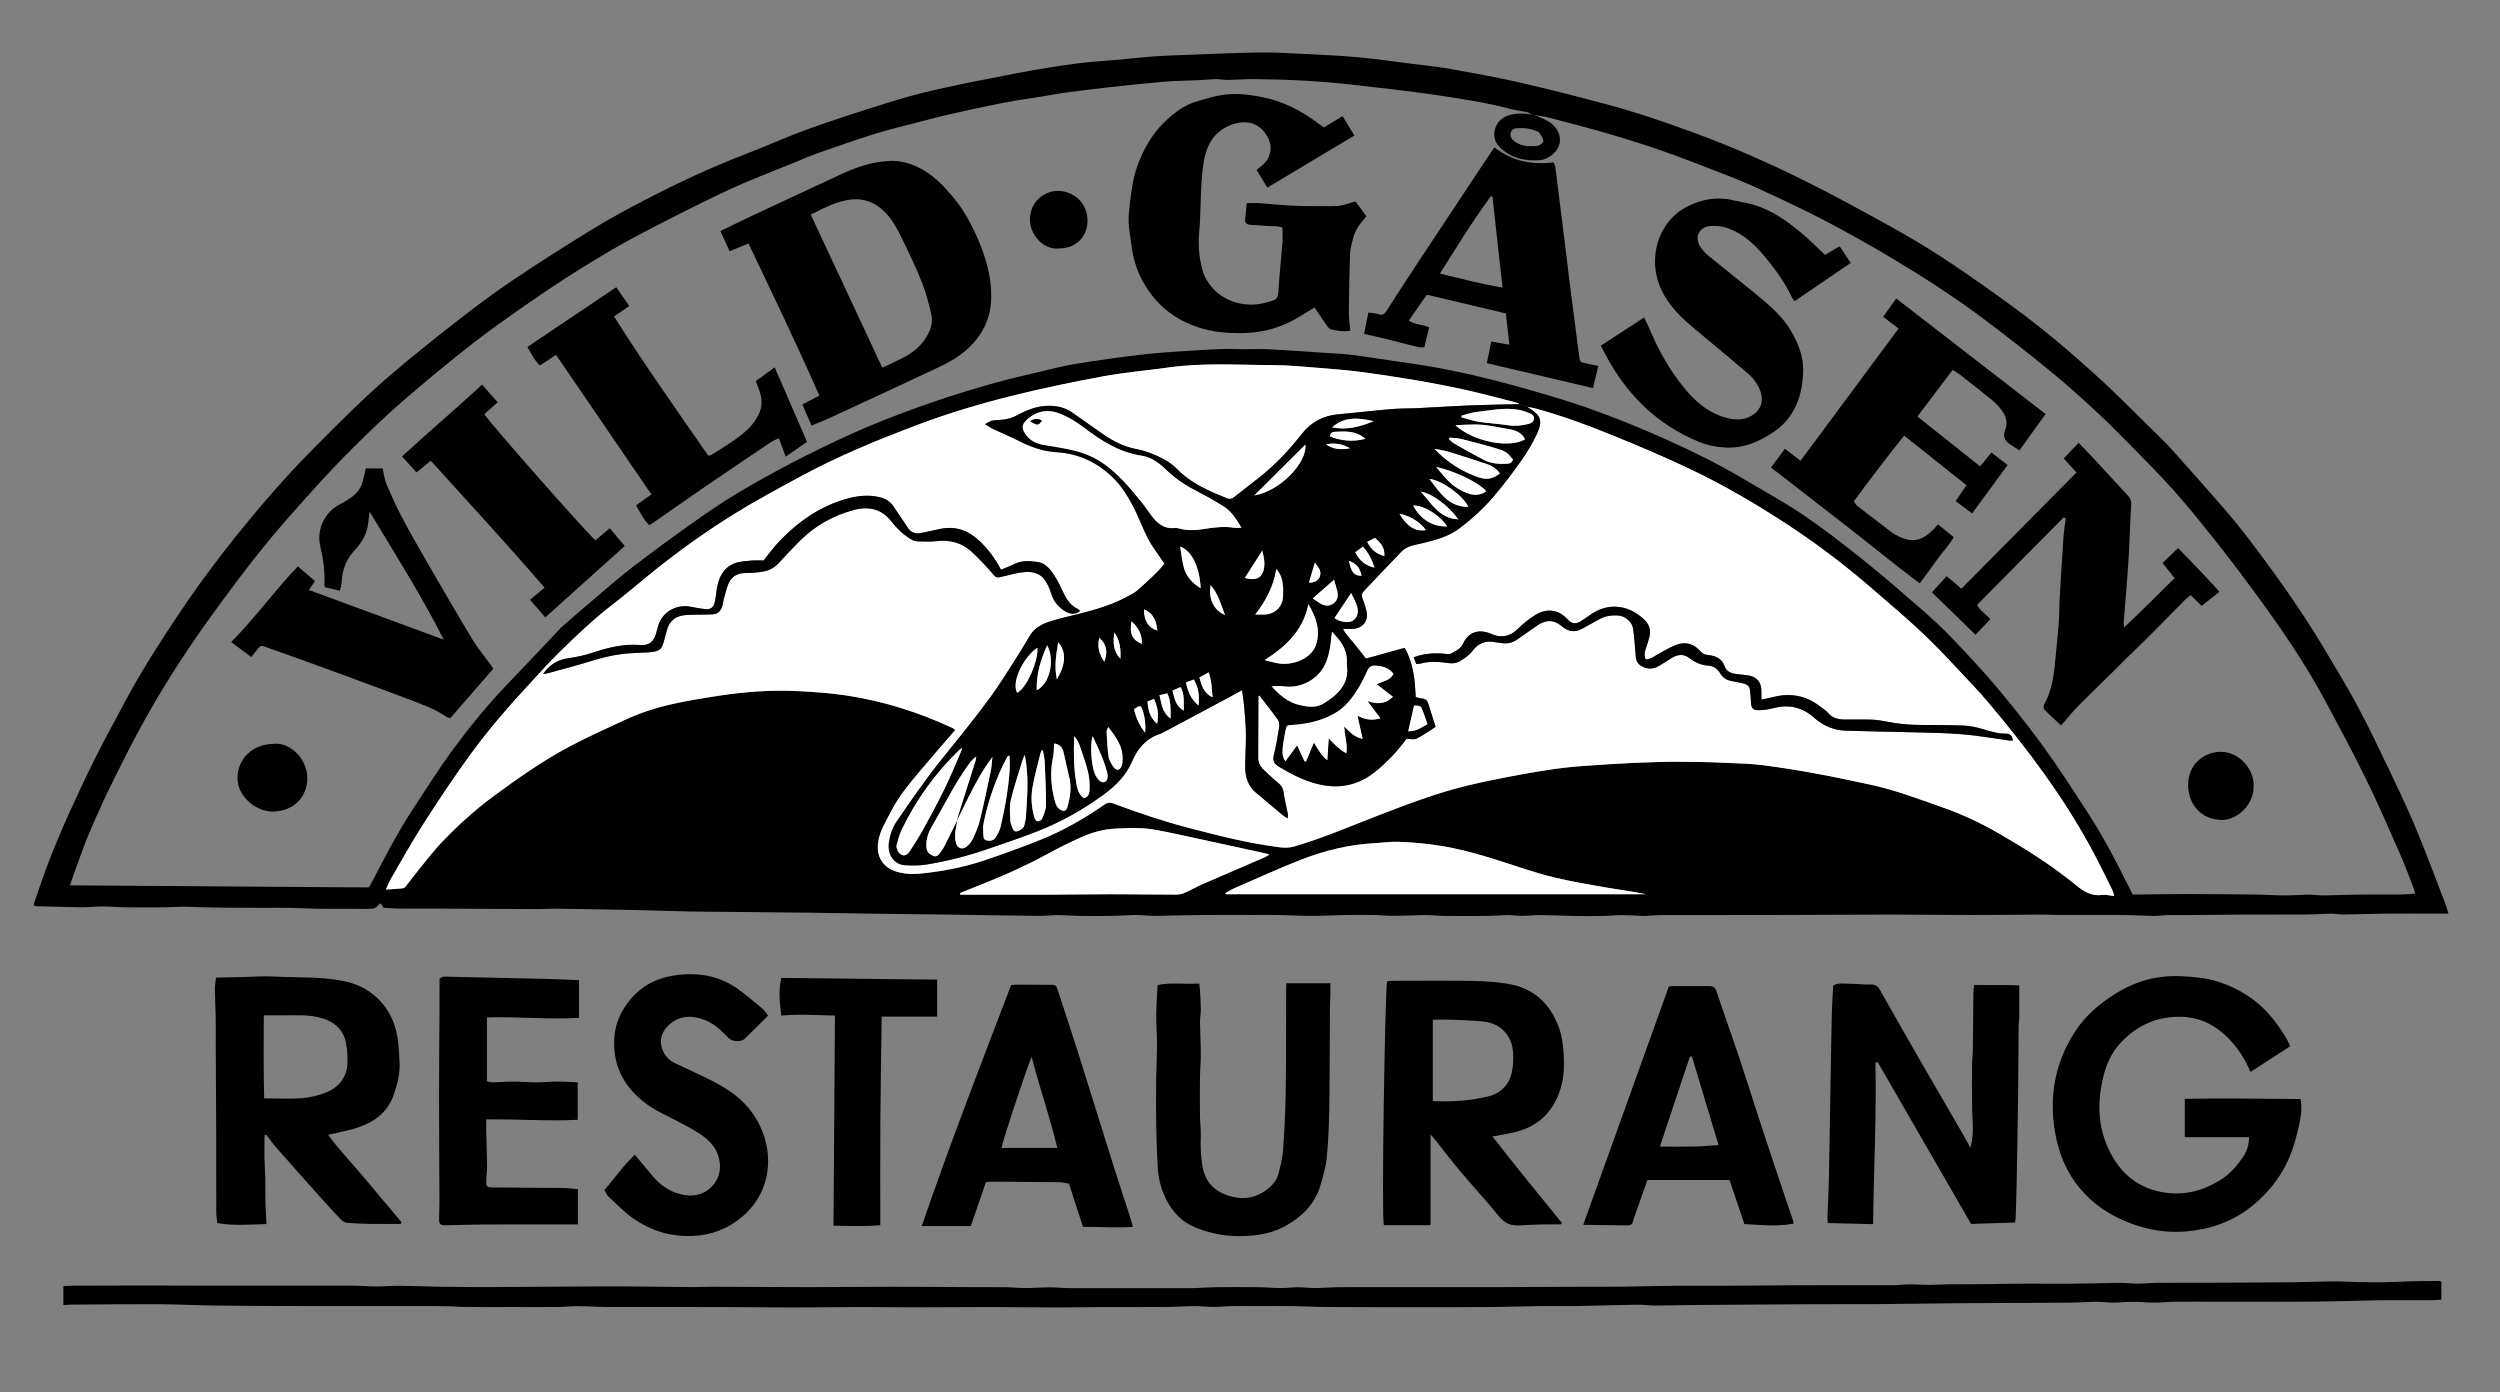 <?xml version="1.0" encoding="utf-8"?>
<!-- Generator: Adobe Illustrator 26.5.0, SVG Export Plug-In . SVG Version: 6.00 Build 0)  -->
<svg version="1.1" id="vildgåsen_logo_xA0_Bild_00000082326267406254998950000002667305283870298024_"
	 xmlns="http://www.w3.org/2000/svg" xmlns:xlink="http://www.w3.org/1999/xlink" x="0px" y="0px" viewBox="0 0 822 457.68"
	 style="enable-background:new 0 0 822 457.68;" xml:space="preserve">
<rect x="0" y="0" width="822" height="457.68" fill="#808080" stroke="none"/>
<style type="text/css">
	.st0{fill:#FFFFFF;}
</style>
<g>
	<path d="M126.13,298.49c-0.28-0.43-0.62-0.95-0.94-1.44c-0.25,0.08-0.47,0.08-0.52,0.18c-0.78,1.34-1.97,1.63-3.46,1.61
		c-5.49-0.07-10.99,0.01-16.48-0.04c-2.95-0.03-5.89-0.24-8.84-0.29c-2.93-0.05-5.87-0.02-8.8-0.01
		c-8.44,0.01-16.89-0.01-25.33-0.35c-2.6-0.1-5.21,0.16-7.82,0.18c-4.13,0.03-8.27,0.05-12.4,0c-2.63-0.03-5.26-0.27-7.88-0.28
		c-2.23-0.01-4.46,0.28-6.68,0.26c-5.02-0.05-10.03-0.22-15.05-0.35c-0.23-0.01-0.45-0.13-0.71-0.21c-0.02-0.24-0.12-0.5-0.05-0.71
		c1.35-3.91,2.68-7.83,4.1-11.71c1.04-2.84,2.17-5.65,3.34-8.44c1.47-3.52,2.96-7.03,4.56-10.49c2.71-5.86,5.41-11.72,8.32-17.49
		c3.05-6.06,6.32-12.01,9.51-17.99c5.11-9.59,10.93-18.74,16.94-27.78c6.09-9.17,12.61-18.05,19.49-26.63
		c7.99-9.95,16.34-19.62,25.34-28.71c8.25-8.33,16.51-16.67,25.41-24.31c7.56-6.5,15.39-12.69,23.26-18.82
		c5.73-4.46,11.57-8.79,17.6-12.83c8.48-5.68,17.09-11.17,25.8-16.5c5.71-3.49,11.62-6.69,17.57-9.77
		c10.7-5.54,21.6-10.64,32.86-14.96c6.85-2.63,13.54-5.68,20.44-8.17c8.24-2.98,16.6-5.65,24.97-8.27
		c5.4-1.69,10.85-3.29,16.36-4.53c9.01-2.03,18.08-3.82,27.16-5.54c6.42-1.22,12.87-2.29,19.34-3.16
		c5.03-0.68,10.11-0.92,15.17-1.39c3.09-0.28,6.17-0.66,9.27-0.9c2.93-0.23,5.86-0.37,8.8-0.48c9-0.34,18-0.76,27.01-0.92
		c4.94-0.09,9.89,0.24,14.83,0.48c6.04,0.3,12.09,0.56,18.11,1.11c5.94,0.54,11.84,1.43,17.76,2.17c4.03,0.51,8.08,0.89,12.08,1.6
		c7.6,1.36,15.22,2.72,22.74,4.44c9.48,2.16,18.91,4.58,28.31,7.07c10.18,2.7,20.13,6.12,30.02,9.77
		c11.92,4.4,23.53,9.51,34.9,15.13c9.51,4.7,18.83,9.79,28.11,14.92c6.35,3.51,12.63,7.19,18.69,11.18
		c7.72,5.09,15.28,10.44,22.74,15.9c9.47,6.93,18.44,14.51,27.12,22.39c7.26,6.6,14.1,13.64,21.13,20.5
		c0.97,0.95,1.97,1.88,2.88,2.89c6.04,6.79,12.14,13.53,18.06,20.42c3.69,4.29,7.22,8.73,10.61,13.26
		c7.8,10.41,15.3,21.05,21.98,32.23c3.85,6.44,7.77,12.84,11.31,19.45c3.69,6.88,7.04,13.95,10.41,21
		c3.02,6.33,6.06,12.67,8.75,19.15c3.4,8.16,6.47,16.46,9.66,24.71c0.39,1.01,0.67,2.07,1.08,3.37c-1.04,0-1.75,0-2.46,0
		c-6.15,0-12.3-0.04-18.45,0.01c-4.54,0.04-9.09,0.23-13.63,0.28c-1.43,0.02-2.86-0.29-4.28-0.27c-2.79,0.03-5.58,0.27-8.36,0.28
		c-6.69,0.05-13.37-0.01-20.06,0.02c-5.75,0.02-11.5,0.11-17.25,0.15c-2.62,0.02-5.23-0.03-7.85,0.02
		c-1.59,0.03-3.18,0.31-4.76,0.28c-3.43-0.05-6.85-0.3-10.28-0.32c-7.03-0.05-14.05,0-21.08-0.02c-1.76,0-3.51-0.12-5.27-0.11
		c-7.67,0.04-15.34,0.14-23,0.14c-8.71,0-17.42-0.14-26.12-0.14c-13.17,0.01-26.35,0.11-39.52,0.14c-12.22,0.03-24.44,0-36.67,0.02
		c-1.51,0-3.02,0.21-4.52,0.27c-0.88,0.04-1.76,0-2.63-0.04c-1.91-0.07-3.82-0.23-5.73-0.22c-1.99,0.01-3.98,0.25-5.96,0.28
		c-3.34,0.05-6.67,0.06-10.01,0c-3.51-0.06-7.01-0.26-10.52-0.29c-2.13-0.02-4.26,0.25-6.39,0.27c-1.43,0.01-2.86-0.28-4.28-0.27
		c-2.47,0.03-4.94,0.26-7.4,0.28c-4.61,0.05-9.22,0.04-13.84,0c-1.59-0.01-3.18-0.22-4.76-0.27c-1.2-0.04-2.4,0.01-3.59,0.04
		c-2.87,0.07-5.74,0.2-8.61,0.2c-1.83,0-3.66-0.24-5.48-0.26c-3.41-0.05-6.83-0.05-10.24,0c-3.59,0.06-7.17,0.28-10.76,0.28
		c-3.59,0-7.17-0.21-10.76-0.29c-2.37-0.05-4.75-0.01-7.13-0.01c-6.13,0-12.27-0.04-18.4,0.01c-5.14,0.04-10.28,0.22-15.42,0.29
		c-1.35,0.02-2.7-0.16-4.05-0.23c-0.87-0.04-1.75-0.09-2.63-0.06c-2.71,0.08-5.41,0.25-8.12,0.3c-3.33,0.05-6.67,0.05-10.01,0
		c-2.31-0.04-4.62-0.27-6.92-0.28c-2.15,0-4.3,0.29-6.44,0.27c-10.7-0.12-21.4-0.31-32.11-0.46c-8.54-0.12-17.08-0.21-25.62-0.32
		c-5.75-0.08-11.5-0.2-17.25-0.27c-7.25-0.09-14.51-0.16-21.76-0.23c-5.83-0.06-11.67-0.05-17.5-0.16
		c-5.74-0.1-11.49-0.34-17.23-0.46c-8.86-0.19-17.72-0.34-26.59-0.47c-2.31-0.03-4.63,0.14-6.95,0.13
		c-10.31-0.03-20.62-0.1-30.93-0.15c-4.29-0.02-8.59,0.03-12.88-0.02C130.51,298.77,128.46,298.6,126.13,298.49z M502.4,133.84
		c-0.92-0.3-1.84-0.61-2.77-0.91c-0.18-0.14-0.34-0.35-0.55-0.4c-5.79-1.47-11.55-3.07-17.39-4.35
		c-10.97-2.41-22.05-4.19-33.17-5.73c-4.88-0.67-9.8-1.06-14.72-1.45c-5.08-0.41-10.18-0.92-15.26-0.93
		c-11.4-0.03-22.83-0.83-34.21,0.77c-7.25,1.02-14.57,1.62-21.75,2.95c-10.11,1.87-20.18,3.97-30.15,6.46
		c-10.44,2.61-20.76,5.71-30.86,9.52c-13.23,4.99-26.28,10.36-38.71,17.13c-7.15,3.89-14.34,7.73-21.25,12.02
		c-9.43,5.85-18.48,12.29-27.11,19.28c-4.34,3.51-8.58,7.15-13.01,10.56c-6.22,4.78-11.87,10.18-17.46,15.65
		c-3.7,3.62-7.13,7.52-10.66,11.32c-6.52,7.01-12.75,14.29-18.41,22.01c-5.52,7.52-10.67,15.33-15.72,23.18
		c-3.79,5.9-7.18,12.06-10.72,18.13c-0.58,1-0.99,2.09-1.62,3.45c2.09-0.14,3.74-0.22,5.38-0.39c0.41-0.04,0.89-0.33,1.16-0.65
		c0.77-0.91,1.43-1.92,2.18-2.85c3.23-3.95,6.26-8.09,9.77-11.78c5.33-5.59,11.07-10.75,17.33-15.34
		c7.86-5.77,15.82-11.37,24.43-15.95c5.77-3.07,11.75-5.74,17.67-8.52c4.93-2.31,10.08-4.08,15.37-5.3
		c5.42-1.25,10.94-2.15,16.45-2.99c8.67-1.32,17.38-1.91,26.18-1.45c5.25,0.27,10.46,0.63,15.67,1.43
		c12.08,1.86,23.58,5.51,34.64,10.62c0.39,0.18,0.71,0.49,1,0.7c-3.84,4.47-7.64,8.77-11.31,13.17c-3.48,4.16-7.03,8.28-9.55,13.15
		c-1.79,3.46-3.97,6.7-4.52,10.73c-0.6,4.35,1.4,7.92,5.53,9.36c2.7,0.94,5.49,1.09,8.27,0.82c7-0.68,13.9-1.97,20.58-4.18
		c6.35-2.11,12.65-4.4,18.86-6.88c7.43-2.97,14.37-6.92,20.95-11.49c0.97-0.68,1.79-1.01,3.06-0.54c8.23,3.06,16.52,5.88,25.03,8.1
		c9.88,2.57,19.75,5.1,29.9,6.35c1.47,0.18,3.08,0.17,4.48-0.24c3.9-1.15,7.76-2.45,11.56-3.89c7.31-2.77,14.53-5.76,21.84-8.51
		c5.3-2,10.62-3.95,16.04-5.58c5.03-1.51,10.16-2.74,15.31-3.79c7.02-1.43,14.08-2.77,21.18-3.78c5.58-0.79,11.23-1.11,16.87-1.48
		c5.7-0.37,11.41-0.63,17.12-0.79c4.47-0.13,8.94-0.07,13.42-0.01c3.11,0.04,6.22,0.17,9.32,0.32c3.74,0.18,7.51,0.24,11.22,0.7
		c5.75,0.72,11.49,1.64,17.2,2.68c6.11,1.11,12.2,2.41,18.27,3.71c8.21,1.76,16.05,4.72,23.95,7.51c6.42,2.27,12.59,5.13,18.45,8.52
		c8.77,5.07,17.38,10.46,25.23,16.89c2.72,2.22,5.25,3.92,8.92,3.39c1.18-0.17,2.43,0.23,3.9,0.39c-0.28-0.88-0.37-1.43-0.61-1.92
		c-1.8-3.65-3.58-7.31-5.46-10.91c-4.96-9.49-10.65-18.52-16.88-27.23c-5.85-8.18-12.11-16.04-18.58-23.72
		c-1.59-1.89-3.25-3.73-4.95-5.52c-5.16-5.44-10.18-11.04-15.59-16.22c-5.76-5.51-11.86-10.66-17.9-15.86
		c-8.59-7.41-17.6-14.27-27.09-20.51c-10.55-6.93-21.42-13.31-32.83-18.7c-7.86-3.71-15.85-7.14-23.9-10.42
		c-8.72-3.54-17.53-6.88-26.64-9.34C503.97,134.08,503.18,133.99,502.4,133.84z M503.59,37.71c-0.46-0.27-0.89-0.68-1.38-0.79
		c-1.87-0.42-3.78-0.62-5.63-1.11c-7.87-2.09-15.91-3.3-23.93-4.5c-9.52-1.42-19.1-2.46-28.67-3.53
		c-5.14-0.58-10.31-0.99-15.47-1.28c-5.34-0.3-10.69-0.42-16.03-0.49c-2.95-0.04-5.89,0.24-8.84,0.27
		c-1.43,0.02-2.87-0.36-4.28-0.25c-3.72,0.28-7.43,0.47-11.16,0.54c-4.36,0.08-8.71,0.63-13.06,1.03
		c-3.81,0.35-7.61,0.75-11.41,1.19c-4.67,0.54-9.33,1.09-13.98,1.74c-3.23,0.45-6.44,1.14-9.67,1.6
		c-9.56,1.34-18.96,3.44-28.36,5.58c-5.59,1.28-11.12,2.86-16.69,4.24c-8.61,2.14-16.9,5.24-25.27,8.1
		c-3.02,1.03-5.95,2.32-8.9,3.53c-7.22,2.97-14.56,5.71-21.63,9.01c-9.32,4.36-18.49,9.06-27.62,13.81
		c-5.59,2.91-11.07,6.04-16.45,9.32c-6,3.65-11.92,7.44-17.71,11.41c-7.3,5.01-14.6,10.05-21.59,15.47
		c-8.01,6.2-15.8,12.69-23.46,19.31c-5.49,4.74-10.73,9.79-15.89,14.9c-4.76,4.71-9.37,9.59-13.86,14.58
		c-5.55,6.16-11.08,12.35-16.28,18.8c-5.61,6.96-10.93,14.15-16.2,21.37c-7.99,10.98-15.4,22.35-22.06,34.19
		c-3.75,6.67-7.21,13.51-10.61,20.37c-2.79,5.64-5.43,11.36-7.9,17.15c-1.94,4.54-3.52,9.24-5.24,13.87
		c-0.44,1.17-0.83,2.36-1.38,3.96c33.01,0.23,65.68,0.46,98.25,0.69c0.32-0.48,0.52-0.73,0.66-1.01c4.48-8.56,8.85-17.18,14.2-25.24
		c4.06-6.12,7.92-12.38,12.26-18.3c5.7-7.78,11.77-15.3,18.48-22.27c5.81-6.03,11.53-12.15,17.29-18.22c0.49-0.52,1.03-1,1.57-1.47
		c2.71-2.35,5.4-4.71,8.14-7.02c4.88-4.11,9.65-8.38,14.72-12.24c7.61-5.8,15.35-11.42,23.19-16.9c4.77-3.34,9.73-6.42,14.77-9.34
		c5.94-3.43,11.98-6.69,18.11-9.77c6.63-3.33,13.32-6.56,20.14-9.46c6.97-2.96,14.08-5.62,21.23-8.1c6.7-2.33,13.51-4.38,20.33-6.34
		c5.21-1.49,10.51-2.67,15.78-3.92c3.88-0.92,7.74-1.94,11.67-2.57c7.54-1.2,15.1-2.3,22.69-3.14c6.49-0.71,13.02-1.01,19.54-1.45
		c2.54-0.17,5.09-0.26,7.64-0.31c1.74-0.03,3.48,0.09,5.22,0.1c2.81,0.02,5.62-0.12,8.42,0.02c5.95,0.31,11.9,0.74,17.85,1.14
		c3.26,0.22,6.54,0.33,9.77,0.75c5.99,0.78,11.95,1.8,17.94,2.62c9.8,1.35,19.47,3.38,29.04,5.84c7.41,1.9,14.76,4.02,22.07,6.28
		c11.83,3.66,23.3,8.28,34.59,13.35c8.22,3.69,16.3,7.68,24.07,12.27c6.8,4.02,13.75,7.83,20.29,12.23
		c6.68,4.5,13.05,9.47,19.35,14.49c6.3,5.02,12.39,10.3,18.47,15.59c3.61,3.14,7.19,6.35,10.5,9.8c5.25,5.46,10.45,11,15.33,16.79
		c5.34,6.34,10.49,12.86,15.36,19.57c4.92,6.77,9.46,13.83,14.03,20.85c2.61,4.01,5.07,8.13,7.37,12.32
		c2.75,5.02,5.24,10.17,7.92,15.39c0.56,0,1.19,0.01,1.83,0c5.27-0.05,10.54-0.15,15.81-0.15c7.75,0.01,15.5,0.07,23.24,0.16
		c3.03,0.03,6.06,0.28,9.08,0.29c2.71,0,5.41-0.25,8.12-0.27c1.59-0.02,3.18,0.29,4.76,0.27c3.67-0.04,7.33-0.24,11-0.28
		c4.79-0.05,9.58,0.01,14.38-0.03c1.48-0.01,2.97-0.18,4.66-0.29c-0.29-0.98-0.47-1.74-0.75-2.46c-1.46-3.71-2.83-7.45-4.44-11.09
		c-3.61-8.16-7.16-16.37-11.09-24.38c-4.17-8.52-8.69-16.87-13.17-25.24c-6.87-12.83-15.11-24.77-23.74-36.46
		c-3.65-4.94-7.33-9.87-11.15-14.69c-4.81-6.06-9.6-12.15-14.74-17.92c-5.19-5.84-10.76-11.35-16.24-16.93
		c-3.35-3.42-6.75-6.79-10.28-10.02c-4.64-4.25-9.31-8.5-14.19-12.47c-7.3-5.94-14.69-11.79-22.23-17.42
		c-9.34-6.97-19.13-13.33-29.13-19.32c-7.66-4.59-15.47-8.97-23.38-13.11c-7.35-3.84-14.89-7.31-22.43-10.77
		c-4.49-2.06-9.12-3.83-13.73-5.62c-5.87-2.27-11.74-4.55-17.69-6.6c-5.95-2.05-11.98-3.92-18.02-5.68
		c-6.12-1.78-12.3-3.36-18.47-4.97c-1.46-0.38-2.97-0.55-4.46-0.81C504.39,37.83,503.99,37.77,503.59,37.71z M402.91,293.65
		c0.06,0.13,0.11,0.25,0.17,0.38c46.06,0,92.11,0,138.17,0c-4.59-0.93-9.21-1.52-13.8-2.31c-5.25-0.9-10.51-1.84-15.7-3.04
		c-4.11-0.95-8.16-2.2-12.17-3.52c-9.69-3.19-19.39-6.37-29.58-7.57c-3.47-0.41-6.97-0.7-10.46-0.8c-2.38-0.07-4.77,0.31-7.15,0.43
		c-8.44,0.42-16.59,2.34-24.42,5.39c-7.43,2.89-14.68,6.23-22,9.4C404.91,292.46,403.93,293.09,402.91,293.65z M315.65,293.64
		c0.04,0.18,0.08,0.35,0.12,0.53c0.79,0,1.59,0,2.38,0c8.77,0,17.55,0.02,26.32-0.01c7.03-0.02,14.05-0.14,21.07-0.14
		c7.02,0,14.05,0.11,21.07,0.12c0.93,0,1.92-0.14,2.76-0.51c1.97-0.86,3.83-1.97,5.8-2.83c6.86-3,13.75-5.94,20.62-8.91
		c0.48-0.21,0.91-0.53,1.64-0.97c-0.72-0.17-1.08-0.26-1.44-0.34c-9.48-2.07-18.96-4.16-28.45-6.2c-3.03-0.65-6.07-1.3-9.13-1.76
		c-3.79-0.57-7.6-0.32-11.42-0.18c-4.08,0.16-7.87,1.25-11.52,2.86c-3.71,1.64-7.35,3.44-10.9,5.4c-6.58,3.61-13.4,6.71-20.36,9.5
		C321.35,291.33,318.5,292.49,315.65,293.64z"/>
	<path d="M20.84,429.1c0-2.1,0-3.99,0-6.2c0.85-0.05,1.69-0.15,2.52-0.16c7.99-0.03,15.98-0.07,23.96-0.07c7.5,0,15,0.05,22.5,0.06
		c5.19,0.01,10.38,0,15.58,0c4.45,0,8.91,0,13.36,0c5.97,0,11.95-0.03,17.92,0.01c2.39,0.02,4.77,0.26,7.16,0.26
		c2.53,0,5.06-0.26,7.59-0.24c3.91,0.03,7.81,0.23,11.72,0.29c5.89,0.09,11.78,0.17,17.68,0.15c12.94-0.05,25.88-0.22,38.83-0.24
		c9.58-0.01,19.17,0.17,28.75,0.24c1.76,0.01,3.51-0.14,5.27-0.13c10.95,0.04,21.9,0.14,32.84,0.14c9.01,0,18.02-0.13,27.03-0.13
		c9.19,0,18.37,0.1,27.56,0.14c3.18,0.02,6.35-0.04,9.53,0.02c2.15,0.03,4.3,0.27,6.44,0.27c2.71,0,5.42-0.22,8.12-0.23
		c2.15-0.01,4.29,0.25,6.44,0.25c11.43,0.03,22.86,0.01,34.3,0.01c2.22,0,4.43,0.04,6.65-0.01c2.39-0.06,4.78-0.27,7.16-0.3
		c4.62-0.05,9.24-0.05,13.85,0c2.55,0.03,5.1,0.27,7.64,0.28c1.83,0.01,3.66-0.26,5.49-0.26c1.91,0,3.82,0.27,5.72,0.26
		c2.63-0.02,5.25-0.25,7.88-0.28c3.97-0.05,7.95-0.01,11.92-0.01c5.49,0,10.99,0,16.48,0c7.01,0,14.02,0.02,21.02,0
		c10.87-0.04,21.73-0.11,32.6-0.15c3.74-0.02,7.47,0.03,11.21-0.01c5.8-0.07,11.61-0.25,17.41-0.3c6.62-0.05,13.24,0.01,19.86-0.02
		c6.47-0.03,12.94-0.12,19.4-0.15c7.91-0.03,15.81-0.01,23.72-0.01c3.02,0,6.03,0.03,9.05-0.01c1.67-0.03,3.34-0.26,5-0.27
		c2.07-0.01,4.14,0.18,6.21,0.18c2.07,0,4.13-0.19,6.2-0.2c5.88-0.05,11.76,0.01,17.65-0.13c7.74-0.17,15.49,0,23.24-0.06
		c5.17-0.03,10.34-0.24,15.51-0.29c1.91-0.02,3.82,0.28,5.72,0.27c2.47-0.01,4.94-0.26,7.41-0.28c5.49-0.05,10.99,0,16.48-0.02
		c9.16-0.04,18.33-0.07,27.49-0.16c4.46-0.04,8.92-0.26,13.39-0.29c2.62-0.02,5.25,0.2,7.88,0.24c3.17,0.05,6.35,0.08,9.53,0.04
		c2.55-0.04,5.09-0.24,7.64-0.3c3.11-0.08,6.22-0.09,9.33-0.11c0.3,0,0.61,0.1,1.04,0.17c0,1.94,0,3.82,0,5.96
		c-0.91,0.07-1.75,0.19-2.59,0.19c-3.75,0.02-7.5,0.01-11.25,0.01c-1.99,0-3.99-0.03-5.98,0.01c-7.64,0.15-15.28,0.38-22.91,0.46
		c-7.67,0.08-15.33,0.02-23,0.02c-2.93,0-5.87,0-8.8,0c-4.46,0-8.91-0.03-13.37,0.01c-2.15,0.02-4.3,0.29-6.44,0.28
		c-2.31,0-4.62-0.27-6.92-0.27c-2.23,0-4.46,0.26-6.68,0.27c-1.83,0.01-3.66-0.28-5.48-0.27c-3.03,0.03-6.05,0.26-9.08,0.29
		c-11.96,0.08-23.92,0.09-35.88,0.18c-9,0.07-17.99,0.24-26.99,0.3c-7.34,0.05-14.69-0.02-22.03,0.02
		c-12.86,0.07-25.73,0.16-38.59,0.27c-4.13,0.03-8.26,0.18-12.39,0.18c-1.99,0-3.98-0.31-5.96-0.28c-6.78,0.1-13.55,0.33-20.33,0.44
		c-3.99,0.07-7.99-0.03-11.98,0.02c-5.08,0.06-10.16,0.26-15.25,0.3c-8.21,0.06-16.43,0.06-24.64,0.06c-9.82,0-19.64,0-29.46-0.06
		c-3.83-0.02-7.65-0.24-11.48-0.3c-3.58-0.05-7.16-0.01-10.73-0.01c-3.18,0-6.35-0.04-9.53,0.01c-1.99,0.03-3.98,0.28-5.96,0.27
		c-2.15,0-4.3-0.28-6.44-0.26c-3.1,0.02-6.2,0.26-9.3,0.28c-7.01,0.05-14.02,0-21.02,0.02c-4.87,0.02-9.74,0.15-14.61,0.14
		c-7.51-0.01-15.02-0.13-22.52-0.14c-8.31,0-16.62,0.1-24.92,0.1c-5.83,0-11.66-0.11-17.49-0.1c-7.43,0.01-14.86,0.14-22.28,0.14
		c-7.59,0-15.18-0.13-22.76-0.14c-12.78-0.03-25.56,0.01-38.33-0.02c-3.19-0.01-6.37-0.26-9.56-0.28c-2.07-0.01-4.14,0.26-6.21,0.28
		c-4.77,0.05-9.53,0.01-14.3,0.01c-5.17,0-10.35,0.04-15.52-0.01c-3.11-0.03-6.22-0.29-9.32-0.29c-15.23-0.03-30.47,0-45.7-0.02
		c-9.5-0.02-19-0.05-28.49-0.17c-6.06-0.07-12.13-0.41-18.19-0.44c-9.5-0.04-19,0.08-28.5,0.14
		C22.72,428.98,21.94,429.05,20.84,429.1z"/>
	<path d="M131.74,402.43c-3.33,0-6.66,0.04-9.99-0.01c-2.55-0.04-5.1-0.13-7.64-0.36c-0.7-0.06-1.49-0.55-1.99-1.07
		c-2.22-2.29-4.38-4.64-6.5-7.02c-4.95-5.53-9.88-11.07-14.78-16.64c-1.19-1.35-2.23-2.84-3.33-4.26c-0.17,0.04-0.34,0.09-0.51,0.13
		c-0.02,2.4-0.1,4.81-0.06,7.21c0.04,2.39,0.24,4.77,0.29,7.16c0.05,2.48-0.03,4.96,0.03,7.43c0.06,2.38,0.23,4.76,0.36,7.47
		c-5.31,0.15-10.58,0.62-16.15-0.3c-0.12-1.11-0.36-2.35-0.36-3.58c-0.03-8.46,0-16.93-0.02-25.39
		c-0.03-10.06-0.11-20.12-0.15-30.18c-0.01-2.86,0.04-5.71-0.01-8.57c-0.06-3.11-0.25-6.21-0.28-9.32c-0.01-1.17,0.24-2.34,0.39-3.7
		c2.93-0.06,5.71-0.1,8.49-0.16c3.51-0.07,7.02-0.39,10.51-0.19c7.94,0.44,15.95-0.09,23.82,1.69c9.03,2.05,15.26,9.06,16.76,17.89
		c0.48,2.81,0.6,5.69,0.76,8.55c0.21,3.8-0.74,7.44-2,10.97c-1.99,5.54-6.29,8.73-11.64,10.52c-3.09,1.03-6.33,1.58-9.84,2.43
		c3.67,5.09,8.06,9.55,12.03,14.33c4.01,4.83,8.07,9.61,12.11,14.41C131.94,402.06,131.84,402.24,131.74,402.43z M86.86,361.15
		c4.46,0,8.47,0.24,12.43-0.08c2.74-0.22,5.54-0.89,8.08-1.94c4.12-1.71,6.69-4.92,6.87-9.54c0.09-2.21-0.07-4.48-0.48-6.65
		c-0.8-4.25-3.59-6.8-7.63-8.08c-4.44-1.41-9.01-0.97-13.55-1.02c-1.88-0.02-3.76,0-5.85,0C86.68,343.13,86.64,352.08,86.86,361.15z
		"/>
	<path d="M513.27,402.57c-1.96,0-3.91-0.04-5.87,0.01c-2.63,0.07-5.26,0.19-7.88,0.33c-2.69,0.14-4.76-0.64-6.58-2.89
		c-4.1-5.09-8.58-9.87-12.79-14.87c-2.77-3.29-5.35-6.74-8.02-10.1c-0.48-0.61-1.02-1.17-1.77-2.03c0,10.08,0,19.83,0,29.82
		c-5.25,0-10.32,0-15.34,0c-0.81-2.2,0.33-75.66,1.06-80.16c0.5-0.06,1.03-0.18,1.57-0.19c8.93-0.01,17.86-0.11,26.78,0.04
		c3.89,0.06,7.82,0.36,11.66,1.01c8.2,1.39,13.51,6.4,16.39,14.07c1.15,3.06,1.52,6.24,1.69,9.54c0.17,3.32,0.06,6.56-0.75,9.7
		c-2.07,7.96-6.99,13.31-15.13,15.35c-2.37,0.59-4.8,0.95-7.56,1.48c7.51,9.68,15.17,19.04,22.82,28.42
		C513.44,402.24,513.35,402.4,513.27,402.57z M471.1,361.87c0.16,0.07,0.3,0.19,0.44,0.2c5.99,0.23,11.95-0.14,17.76-1.57
		c4.21-1.04,6.97-3.86,7.85-8.16c0.39-1.92,0.44-3.95,0.37-5.92c-0.18-5.76-4.04-9.95-9.74-10.54c-3.32-0.34-6.67-0.46-10.01-0.59
		c-2.13-0.09-4.27-0.02-6.67-0.02C471.1,344.26,471.1,352.98,471.1,361.87z"/>
	<path d="M753.02,344.01c-4.35,2.81-8.6,5.56-13.03,8.42c-0.6-1.25-1.04-2.25-1.56-3.21c-2.55-4.7-5.86-8.72-10.41-11.64
		c-3.76-2.41-7.88-3.38-12.3-3.26c-7.43,0.21-13.56,3.25-18.54,8.65c-2.59,2.8-4.26,6.12-5.28,9.81
		c-2.47,9.01-2.35,17.84,1.99,26.27c3.25,6.31,8.27,10.79,15.25,12.54c7.75,1.94,14.97,0.35,21.62-4.07
		c2.8-1.86,4.86-4.39,6.73-7.05c1.28-1.82,1.97-3.97,2-6.57c-7.06,0-14.03,0-21.13,0c0-4.31,0-8.32,0-12.6
		c12.78-0.27,25.36-0.01,38.04,0.06c0.64,3.02,0.11,5.83-0.46,8.61c-0.35,1.71-0.83,3.4-1.29,5.09
		c-2.44,8.82-7.28,15.99-14.47,21.71c-6.43,5.13-13.83,7.55-21.84,8.15c-4.78,0.36-9.58-0.15-14.21-1.51
		c-8.72-2.57-16.25-7.09-21.68-14.5c-3.63-4.95-5.75-10.68-6.77-16.72c-1.97-11.62-0.03-22.57,6.32-32.58
		c3.56-5.62,8.53-9.87,14.2-13.28c6.45-3.88,13.4-5.73,20.98-5.35c4.08,0.21,8.14,0.5,12.02,1.75c7.62,2.46,14.03,6.74,18.88,13.22
		C749.94,338.44,751.74,340.95,753.02,344.01z"/>
	<path d="M616.64,349.38c0.39,17.61-0.57,35.19-0.76,53.13c-5.11-0.13-9.87-0.25-14.93-0.38c-0.03-0.91-0.09-1.67-0.07-2.43
		c0.14-3.82,0.37-7.64,0.45-11.47c0.2-9.66,0.33-19.32,0.5-28.97c0.15-8.86,0.29-17.72,0.49-26.58c0.06-2.86,0.29-5.72,0.45-8.66
		c1.68-0.96,3.54-0.56,5.33-0.56c2.31,0,4.62,0.32,6.92,0.24c1.61-0.05,2.43,0.57,3.18,1.91c4.5,8,9.05,15.97,13.63,23.92
		c4.34,7.54,8.73,15.04,13.09,22.56c0.95,1.64,1.86,3.32,2.98,5.31c0.78-3.18,0.91-6.02,0.7-8.92c-0.18-2.38-0.18-4.78-0.2-7.17
		c-0.03-3.57-0.04-7.15,0-10.72c0.02-1.91,0.25-3.81,0.28-5.72c0.08-6.15,0.11-12.3,0.18-18.46c0.01-0.78,0.13-1.55,0.22-2.56
		c5,0.14,9.83-0.07,14.86,0.16c0,3.77,0.01,7.26-0.01,10.75c0,0.71-0.19,1.42-0.2,2.13c-0.07,7.83-0.08,15.66-0.18,23.49
		c-0.12,9.66-0.3,19.32-0.48,28.97c-0.07,3.67-0.2,7.33-0.32,11c-0.01,0.46-0.11,0.92-0.2,1.61c-4.82,0.16-9.57,0.31-14.46,0.47
		c-10.25-17.76-20.48-35.49-30.71-53.22C617.13,349.27,616.89,349.33,616.64,349.38z"/>
	<path d="M332.47,323.87c0.77-0.05,1.32-0.11,1.88-0.11c3.59,0,7.18,0.01,10.77,0.04c2.07,0.01,2.11,0.02,2.72,1.88
		c2.28,6.97,4.58,13.93,6.79,20.92c3.72,11.78,7.35,23.59,11.07,35.38c1.99,6.31,4.07,12.59,6.1,18.89c0.24,0.74,0.42,1.5,0.7,2.5
		c-5.55,0.46-10.85-0.03-16.43,0.01c-1.51-4.68-3.02-9.36-4.58-14.2c-1.06-0.16-2.14-0.46-3.23-0.47
		c-7.43-0.09-14.86-0.13-22.29-0.17c-0.55,0-1.09,0.09-1.8,0.16c-1.64,4.75-3.26,9.47-4.97,14.43c-5.24,0-10.47,0-16.13,0
		C312.31,376.23,322.45,350.05,332.47,323.87z M347.66,377.44c-2.43-10.11-5.83-19.74-8.45-29.97c-1.81,4.2-9.86,28.54-9.89,29.97
		C335.34,377.44,341.36,377.44,347.66,377.44z"/>
	<path d="M520.56,402.72c9.51-26.48,18.83-52.4,28.15-78.34c0.54-0.06,0.93-0.13,1.32-0.13c3.99-0.01,7.98,0.03,11.97-0.03
		c1.21-0.02,1.91,0.36,2.31,1.55c1.91,5.66,3.88,11.3,5.83,16.95c0.75,2.19,1.52,4.37,2.23,6.57c2.91,8.94,5.77,17.9,8.72,26.83
		c2.77,8.4,5.63,16.77,8.45,25.16c0.1,0.29,0.13,0.61,0.22,1.04c-5.43,1.05-10.78,0.45-16.2,0.15c-1.62-4.79-3.22-9.54-4.89-14.48
		c-9.05,0-18,0-27,0c-1.39,3.94-2.72,7.67-4.04,11.42c-0.24,0.68-0.5,1.35-0.64,2.05c-0.21,1.04-0.76,1.48-1.82,1.46
		C530.39,402.83,525.61,402.78,520.56,402.72z M556.31,347.38c-0.23,0.03-0.46,0.06-0.69,0.09c-3.23,9.71-6.47,19.41-9.84,29.53
		c4.17,0,7.87,0.06,11.57-0.02c2.44-0.05,4.88-0.3,7.71-0.48C562.1,366.67,559.21,357.02,556.31,347.38z"/>
	<path d="M422.96,323.29c4.86,0,9.52,0,14.48,0c0,1.38,0.02,2.62-0.01,3.85c-0.02,1.11-0.14,2.22-0.15,3.33
		c-0.03,3.74-0.02,7.47-0.03,11.21c0,0.4-0.01,0.8-0.02,1.2c-0.05,7.67-0.03,15.34-0.19,23c-0.11,5.01-0.33,10.03-0.83,15.02
		c-0.28,2.82-1.16,5.59-1.9,8.35c-1.71,6.33-5.94,10.61-11.49,13.75c-4.2,2.38-8.8,3.21-13.53,3.41c-5.4,0.23-10.61-0.61-15.69-2.58
		c-5.55-2.15-8.92-6.2-11.08-11.52c-1.13-2.76-1.72-5.65-1.87-8.6c-0.24-4.61-0.42-9.23-0.49-13.84
		c-0.08-5.03-0.06-10.06-0.01-15.08c0.04-3.83,0.27-7.65,0.28-11.47c0.01-3.18-0.29-6.37-0.26-9.56c0.03-3.25,0.28-6.5,0.44-9.9
		c4.53-0.91,9.05-0.14,13.7-0.48c0.09,0.84,0.18,1.44,0.22,2.05c0.12,2.15,0.28,4.29,0.3,6.44c0.01,1.43-0.29,2.85-0.27,4.28
		c0.04,3.42,0.25,6.85,0.26,10.27c0.01,2.7-0.24,5.41-0.27,8.12c-0.05,4.13-0.05,8.26,0,12.39c0.03,2.23,0.35,4.46,0.26,6.68
		c-0.13,3.26,0.01,6.48,0.53,9.71c0.82,5.12,3.78,8.3,8.63,9.84c5.25,1.67,9.94,0.58,13.92-3.17c1.01-0.95,1.93-2.25,2.31-3.55
		c0.78-2.66,1.43-5.41,1.65-8.16c0.98-12.25,1.01-24.54,1.01-36.83c0-5.33,0.01-10.65,0.02-15.98
		C422.86,324.91,422.91,324.36,422.96,323.29z"/>
	<path d="M252.54,333.96c-2.72,2.69-5.18,5.19-7.71,7.62c-1.11,1.06-4.07,0.92-5.14-0.15c-2.32-2.31-4.56-4.74-7.71-5.96
		c-3.47-1.34-7.03-1.82-10.36,0.27c-3.9,2.45-5.37,6.18-3.55,9.99c0.81,1.69,2.1,3,3.82,3.82c2.88,1.37,5.79,2.7,8.67,4.07
		c5.56,2.65,11.03,5.48,15.15,10.22c8.95,10.31,9.8,26.33-1.5,36.07c-4.65,4.01-10.24,6.25-16.6,6.48
		c-7.24,0.26-13.74-1.77-19.54-5.88c-2.91-2.06-5.43-4.68-8.05-7.12c-0.55-0.51-0.81-1.34-1.28-2.15c3.43-3.83,6.26-8.1,10-11.55
		c2.09,2.51,4.06,4.9,6.07,7.25c2.28,2.67,5.1,4.65,8.46,5.6c3.9,1.1,7.79,0.66,10.69-2.32c2.98-3.06,3.46-7.02,1.94-10.94
		c-1.15-2.97-3.62-5.07-6.24-6.76c-2.74-1.77-5.7-3.19-8.58-4.73c-2.25-1.21-4.62-2.22-6.75-3.6c-8.4-5.44-13.09-13.02-12.32-23.25
		c0.35-4.67,2.29-8.82,5.41-12.5c4.39-5.17,10.07-7.43,16.56-8c6.7-0.59,13.02,0.75,18.57,4.7c2.85,2.03,5.51,4.33,8.21,6.58
		C251.4,332.23,251.82,333.03,252.54,333.96z"/>
	<path d="M144.52,321.72c0.63-0.27,1.07-0.62,1.5-0.61c4.94,0.08,9.89,0.22,14.83,0.33c6.54,0.15,13.08,0.27,19.61,0.44
		c3.25,0.09,6.5,0.26,9.93,0.4c0,4.23,0,8.19,0,12.39c-10.04,0.6-20.07-0.46-30.28-0.14c0,3.6,0,7.06,0,10.52c0,3.41,0,6.82,0,10.49
		c0.67,0.12,1.34,0.36,2,0.35c2.31-0.05,4.62-0.27,6.92-0.27c2.39,0,4.77,0.27,7.16,0.27c2.31,0,4.61-0.26,6.92-0.27
		c2.22-0.01,4.43,0.16,6.84,0.26c0,4.19,0,8.14,0,12.31c-10,0.51-19.91-0.28-30.08-0.12c0,1.44-0.02,2.61,0,3.79
		c0.09,3.82,0.24,7.64,0.29,11.46c0.02,1.59-0.25,3.17-0.27,4.76c-0.03,2.18,0.14,2.33,2.28,2.35c7.67,0.07,15.35,0.09,23.02,0.18
		c1.57,0.02,3.15,0.25,4.82,0.39c0,3.88,0,7.59,0,11.59c-2.98,0-5.83,0-8.68,0c-7.11,0-14.21-0.04-21.32,0.01
		c-4.62,0.03-9.24,0.18-13.86,0.28c-1.19,0.03-1.75-0.41-1.77-1.71c-0.03-1.91,0.13-3.83,0.12-5.75
		c-0.04-11.58-0.14-23.16-0.14-34.74c0-9.18,0.1-18.36,0.15-27.54C144.53,329.4,144.52,325.65,144.52,321.72z"/>
	<path d="M256.9,321.55c17.06,0.18,34.1,0.37,51.24,0.55c0,4.11,0,7.98,0,12.17c-6.11,0-12.04,0-18.24,0
		c-0.16,11.64-0.37,22.96-0.44,34.28c-0.08,11.35-0.02,22.7-0.02,34.32c-4.95,0.39-10,0.22-15.38,0.14
		c0.16-23.08,0.31-45.93,0.47-69.09c-5.89-0.1-11.71-0.59-17.64,0.01C256.35,329.64,255.93,325.72,256.9,321.55z"/>
	<path class="st0" d="M502.4,133.84c0.78,0.14,1.57,0.23,2.34,0.44c9.11,2.46,17.92,5.79,26.64,9.34
		c8.05,3.27,16.04,6.71,23.9,10.42c11.41,5.38,22.28,11.77,32.83,18.7c9.49,6.23,18.5,13.1,27.09,20.51
		c6.04,5.21,12.14,10.36,17.9,15.86c5.42,5.18,10.43,10.78,15.59,16.22c1.7,1.79,3.36,3.63,4.95,5.52
		c6.48,7.69,12.73,15.54,18.58,23.72c6.23,8.71,11.92,17.74,16.88,27.23c1.88,3.61,3.66,7.27,5.46,10.91
		c0.24,0.48,0.34,1.04,0.61,1.92c-1.46-0.16-2.72-0.56-3.9-0.39c-3.66,0.53-6.2-1.16-8.92-3.39c-7.86-6.43-16.47-11.82-25.23-16.89
		c-5.86-3.39-12.03-6.25-18.45-8.52c-7.9-2.79-15.73-5.75-23.95-7.51c-6.08-1.3-12.16-2.6-18.27-3.71
		c-5.71-1.04-11.44-1.95-17.2-2.68c-3.71-0.47-7.47-0.52-11.22-0.7c-3.11-0.15-6.21-0.29-9.32-0.32c-4.47-0.05-8.95-0.11-13.42,0.01
		c-5.71,0.16-11.42,0.42-17.12,0.79c-5.63,0.37-11.29,0.69-16.87,1.48c-7.1,1.01-14.15,2.35-21.18,3.78
		c-5.15,1.05-10.28,2.27-15.31,3.79c-5.42,1.63-10.74,3.59-16.04,5.58c-7.31,2.76-14.54,5.74-21.84,8.51
		c-3.8,1.44-7.66,2.74-11.56,3.89c-1.4,0.41-3.01,0.42-4.48,0.24c-10.15-1.26-20.02-3.78-29.9-6.35c-8.51-2.22-16.81-5.04-25.03-8.1
		c-1.27-0.47-2.09-0.13-3.06,0.54c-6.57,4.57-13.51,8.52-20.95,11.49c-6.21,2.48-12.51,4.77-18.86,6.88
		c-6.67,2.21-13.58,3.5-20.58,4.18c-2.77,0.27-5.57,0.12-8.27-0.82c-4.13-1.44-6.13-5.01-5.53-9.36c0.55-4.02,2.74-7.27,4.52-10.73
		c2.52-4.87,6.07-8.99,9.55-13.15c3.67-4.4,7.46-8.7,11.31-13.17c-0.29-0.21-0.62-0.52-1-0.7c-11.06-5.12-22.55-8.77-34.64-10.62
		c-5.21-0.8-10.42-1.16-15.67-1.43c-8.8-0.46-17.51,0.13-26.18,1.45c-5.51,0.84-11.03,1.73-16.45,2.99
		c-5.28,1.22-10.44,2.98-15.37,5.3c-5.92,2.78-11.9,5.45-17.67,8.52c-8.61,4.58-16.57,10.18-24.43,15.95
		c-6.26,4.59-12,9.75-17.33,15.34c-3.51,3.69-6.54,7.83-9.77,11.78c-0.76,0.93-1.41,1.94-2.18,2.85c-0.27,0.32-0.75,0.6-1.16,0.65
		c-1.64,0.18-3.28,0.25-5.38,0.39c0.63-1.36,1.04-2.46,1.62-3.45c3.54-6.07,6.93-12.23,10.72-18.13
		c5.05-7.85,10.2-15.65,15.72-23.18c5.66-7.71,11.89-14.99,18.41-22.01c3.53-3.8,6.96-7.7,10.66-11.32
		c5.59-5.47,11.24-10.87,17.46-15.65c4.43-3.4,8.67-7.04,13.01-10.56c8.64-6.99,17.68-13.43,27.11-19.28
		c6.91-4.28,14.1-8.13,21.25-12.02c12.43-6.77,25.49-12.14,38.71-17.13c10.1-3.81,20.41-6.91,30.86-9.52
		c9.97-2.49,20.05-4.59,30.15-6.46c7.19-1.33,14.51-1.93,21.75-2.95c11.38-1.6,22.8-0.79,34.21-0.77
		c5.09,0.01,10.18,0.52,15.26,0.93c4.91,0.39,9.84,0.78,14.72,1.45c11.12,1.53,22.21,3.31,33.17,5.73
		c5.83,1.28,11.6,2.88,17.39,4.35c0.2,0.05,0.37,0.27,0.55,0.4c-5.24,0.12-10.48,0.16-15.71,0.37c-5.97,0.24-11.93,0.65-17.89,0.94
		c-2.45,0.12-4.91,0.06-7.35,0.22c-2.86,0.18-5.71,0.51-8.56,0.79c-3.33,0.33-6.65,0.71-9.98,0.99c-4.89,0.41-8.94,2.48-11.94,6.3
		c-4.16,5.3-8.67,10.21-13.98,14.37c-2.82,2.21-5.64,4.42-8.46,6.62c-0.67,0.53-1.35,0.73-2.22,0.38
		c-5.93-2.4-11.81-4.86-16.41-9.57c-1.21-1.24-2.66-2.34-4.18-3.17c-2.94-1.6-6.04-2.86-9.37-3.49c-3.9-0.74-7.39-2.51-10.64-4.73
		c-3.49-2.38-6.91-4.87-10.38-7.28c-2.16-1.5-4.61-2.16-7.21-2.21c-3.87-0.09-7.38,1.2-10.7,3.02c-1.8,0.98-3.67,1.49-5.68,1.62
		c-0.96,0.06-1.93,0.08-2.86,0.28c-0.61,0.13-1.15,0.57-2.21,1.13c1.2,0.72,1.89,1.21,2.63,1.56c2.88,1.35,5.83,2.57,8.66,4.01
		c3.88,1.97,7.86,3.37,12.28,3.64c7.11,0.43,13.23,3.28,18.37,8.22c2.74,2.63,4.73,5.78,6.52,9.1c2.56,4.78,4.08,10.08,7.25,14.55
		c1.1,1.55,2.16,3.13,3.32,4.81c-2.69,3.34-5.91,6.08-9.07,8.87c-0.53,0.47-1.18,0.82-1.79,1.18c-5.57,3.27-11.69,5.04-17.9,6.58
		c-3.01,0.75-6.06,1.41-9,2.37c-2.58,0.84-5,2.08-6.49,4.6c-1.7,2.88-3.44,5.75-5.25,8.57c-2.55,3.96-5.03,7.97-7.8,11.76
		c-5.09,6.95-10.55,13.62-15.95,20.34c-5.29,6.59-10.11,13.56-14.88,20.55c-1.34,1.97-2.19,4.51-2.5,6.89
		c-0.55,4.24,1.97,7.24,5.34,7.41c2.31,0.12,4.67,0.16,6.94-0.21c6.86-1.11,13.58-2.84,20.15-5.11c5.58-1.92,11.19-3.78,16.67-5.95
		c7.67-3.04,14.85-7.09,21.51-11.96c3.94-2.88,7.38-6.28,9.36-10.94c1.81-4.28,4.68-7.59,9.3-9.06c0.38-0.12,0.73-0.32,1.08-0.51
		c6.69-3.57,13.39-7.13,20.07-10.71c1.81-0.97,3.6-1.97,5.69-3.11c0.24,1.76,0.5,3.23,0.63,4.71c0.27,3.17,0.6,6.35,0.65,9.53
		c0.05,3.74-0.27,7.49-0.24,11.24c0.02,3.22,1.02,6.12,3.61,8.29c2.81,2.36,5.61,4.73,8.43,7.08c0.51,0.43,1.1,0.77,1.88,1.31
		c0.08-0.62,0.2-0.92,0.15-1.18c-0.49-2.5-1.1-4.98-1.48-7.5c-0.22-1.48-0.95-2.39-2.08-3.27c-1.63-1.28-3.08-2.78-4.6-4.19
		c-1.11-1.03-1.65-2.3-1.64-3.84c0.03-6.69,0.04-13.37,0.06-20.06c0-0.11,0.16-0.22,0.31-0.42c2.08,2.71,4.2,5.35,6.16,8.12
		c0.43,0.61,0.48,1.68,0.35,2.49c-0.49,3.06-1.01,6.13-1.76,9.14c-0.46,1.84,0.23,2.83,1.68,3.7c4.46,2.69,9.01,5.05,14.23,6.04
		c5.82,1.11,11.14,0.04,15.93-3.24c2.54-1.74,4.79-3.96,6.98-6.16c1.78-1.79,3.27-3.87,4.86-5.79c1.15,0,2.43,0.37,3.3-0.07
		c2.24-1.14,4.3-2.64,6.22-3.87c-0.83-2.64-1.62-5.05-2.33-7.48c-0.33-1.14-0.94-1.76-2.18-1.82c-0.68-0.03-1.34-0.33-2.03-0.51
		c-0.24-5.64-0.73-11.07-3.62-16.16c-4.31,1.19-8.5,2.35-12.73,3.53c-1.28-1.63-2.51-3.2-3.75-4.77c-1.25-1.59-2.82-2.94-3.8-5.01
		c1.43,0,2.63,0.13,3.8-0.03c2.92-0.4,4.62-2.88,3.95-5.71c-0.33-1.39-0.74-2.78-1.29-4.1c-0.43-1.03-0.37-1.76,0.41-2.58
		c4.14-4.32,8.21-8.71,12.38-13c0.75-0.77,1.79-1.35,2.81-1.72c1.41-0.51,2.93-0.73,4.4-1.1c4.18-1.05,8.35-2.14,11.87-4.82
		c4.2-3.2,8.09-6.76,11.49-10.78c3.13-3.72,6.08-7.61,8.87-11.59c1.91-2.73,3.66-5.63,5.06-8.65c2.04-4.4,1.29-6.22-2.82-8.63
		C502.45,134.02,502.44,133.92,502.4,133.84z M178.56,221.59c0.74-0.1,1.13-0.11,1.5-0.21c4.53-1.25,9.1-2.4,13.58-3.81
		c4.2-1.32,8.44-2.35,12.83-2.72c2.21-0.19,4.44-0.2,6.66-0.35c3.72-0.27,4.48-0.8,5.32-4.25c0.24-1.01,0.56-1.99,0.82-3
		c0.72-2.75,2.46-4.46,5.26-4.89c1.64-0.25,3.32-0.2,4.99-0.26c1.73-0.06,3.48,0.05,5.2-0.15c1.36-0.16,2.28-1.14,2.7-2.45
		c0.27-0.83,0.34-1.72,0.57-2.56c0.44-1.61,0.82-3.25,1.43-4.79c1.06-2.71,3.17-3.78,6.05-3.74c1.82,0.02,3.67-0.17,5.46-0.47
		c2.09-0.35,3.85-1.38,5.31-3c2.24-2.48,4.56-4.91,6.93-7.27c4.98-4.95,10.95-8.22,17.71-10.01c4.79-1.27,9.03-0.29,12.18,3.77
		c1.79,2.3,3.84,4.27,6.29,5.8c0.71,0.44,1.61,0.76,2.43,0.79c2.13,0.08,4.29,0.13,6.4-0.1c4.22-0.46,7.99,0.55,11.11,3.34
		c2.42,2.17,4.63,4.59,6.78,7.04c1.54,1.76,1.41,1.81,3.73,1.25c2.4-0.57,4.81-1.26,7.24-1.45c2.6-0.2,5.14,0.49,6.69,2.88
		c0.81,1.26,1.47,2.68,1.89,4.12c0.76,2.61,2.3,4.46,4.57,5.9c1.68,1.06,3.21,1.07,4.81,0.07c-0.01-0.18,0.02-0.28-0.02-0.31
		c-0.16-0.17-0.32-0.37-0.52-0.47c-2.21-1.05-3.58-2.85-4.62-4.99c-0.97-2.01-1.89-4.07-3.09-5.93c-1.34-2.07-2.89-4.18-5.55-4.57
		c-2.59-0.38-5.22-0.58-7.72,0.69c-1.39,0.71-2.89,1.22-4.36,1.84c-1.91-3.63-4.17-6.69-6.96-9.36c-3.72-3.54-8.01-5.13-13.14-4.02
		c-2.02,0.44-4.04,0.91-6.07,1.31c-1.86,0.37-3.39-0.04-4.5-1.77c-1.49-2.35-3.14-4.61-4.66-6.95c-1.12-1.72-2.7-2.59-4.65-3.06
		c-3.52-0.85-7.01-0.46-10.41,0.45c-8.88,2.38-16.14,7.48-22.44,14.02c-1.92,2-3.54,4.29-5.24,6.36c-1.4,0-2.75-0.11-4.08,0.03
		c-1.81,0.18-3.71,0.25-5.38,0.88c-3.76,1.42-5.25,4.66-5.89,8.38c-0.24,1.41-0.35,2.85-0.65,4.25c-0.43,1.99-1.41,2.67-3.42,2.42
		c-1.58-0.19-3.14-0.49-4.71-0.78c-4.14-0.77-8.34,1.3-10.04,5.06c-0.49,1.08-0.77,2.26-1.06,3.41c-0.79,3.07-2.32,4.4-5.51,4.14
		c-5.22-0.43-10.11,0.77-15,2.38c-2.71,0.89-5.52,1.57-8.35,1.95C183.5,216.88,180.85,218.39,178.56,221.59z M465.65,218.3
		c0.68-0.05,1.1,0,1.46-0.11c3.06-0.91,6.16-0.56,9.22-0.16c1.37,0.18,2.55,0.06,3.65-0.62c1.55-0.94,3.05-1.91,4.2-3.41
		c1.57-2.06,3.67-3.3,6.41-2.98c0.95,0.11,1.9,0.23,2.84,0.39c1.97,0.34,3.79,0.06,5.45-1.15c2-1.45,4.09-2.78,6.07-4.25
		c2.98-2.21,5.77-2.57,8.81,0.07c1.91,1.65,4.29,1.95,6.66,0.56c1.72-1.01,3.51-1.91,5.23-2.92c2.02-1.18,4.19-1.5,6.47-1.34
		c2.19,0.16,4.42,1.99,4.8,4.06c0.3,1.64,0.42,3.32,0.58,4.98c0.15,1.58,0.19,3.18,0.39,4.76c0.16,1.34,0.84,2.33,2.12,2.98
		c1.8,0.91,3.55,0.87,5.26-0.08c1.46-0.82,2.86-1.76,4.27-2.66c2.08-1.32,4.08-1.54,6.17,0.1c1.72,1.35,3.7,2.18,5.93,2.33
		c1.83,0.12,3.13,1.08,4.03,2.62c0.82,1.42,2.1,2.14,3.65,2.46c1.16,0.24,2.34,0.41,3.5,0.67c1.19,0.28,2.37,0.67,2.56,2.14
		c0.17,1.34,0.3,2.69,0.35,4.04c0.07,2.05,0.6,2.77,2.67,2.73c1.58-0.03,3.19-0.28,4.72-0.68c5.03-1.33,9.46-0.3,13.36,3.13
		c0.12,0.11,0.23,0.22,0.35,0.32c2.89,2.47,6.27,3.84,10.05,3.97c7.26,0.25,14.52,0.32,21.78,0.52c5.58,0.16,11.18,0.21,16.73,0.67
		c5.14,0.43,10.25,1.36,15.37,2.06c0.34,0.05,0.69-0.03,1.15-0.06c-0.34-1.37-0.84-2.23-2.27-2.21c-2.75,0.04-5.33-0.78-7.93-1.56
		c-1.96-0.59-4.03-1.02-6.06-1.1c-4.71-0.2-9.43-0.17-14.14-0.2c-3.75-0.02-7.47-0.34-11.16-1.1c-1.63-0.34-3.3-0.59-4.96-0.65
		c-2.92-0.1-5.86,0.01-8.78-0.03c-2.12-0.03-4.1-0.43-5.57-2.22c-0.6-0.72-1.47-1.22-2.22-1.82c-4.74-3.83-10.07-4.86-15.93-3.32
		c-1.14,0.3-2.31,0.5-3.73,0.8c0-1.08,0-1.94,0-2.8c-0.01-2.92-1.47-4.69-4.29-5.15c-1.33-0.21-2.69-0.28-4.03-0.47
		c-1.63-0.24-3.14-0.75-3.75-2.51c-0.88-2.56-2.95-3.45-5.35-3.71c-1.01-0.11-1.79-0.31-2.49-1.11c-2.33-2.69-5.11-3.46-8.35-2.16
		c-1.84,0.74-3.55,1.79-5.3,2.72c-1.44,0.76-2.7,1.94-4.48,1.96c-0.56-1.18-0.42-2.23-0.03-3.33c0.48-1.35,0.88-2.73,1.26-4.11
		c0.58-2.13-0.14-4.1-1.56-5.49c-5.16-5.04-11.7-5.72-17.26-2.15c-1.21,0.78-2.34,1.67-3.56,2.43c-1.9,1.19-3.09,1.05-4.63-0.6
		c-2.78-2.99-6.46-3.72-10.36-1.44c-2.31,1.35-4.26,3.09-6.16,4.89c-2.67,2.53-5.56,2.81-8.8,1.31c-0.71-0.33-1.5-0.54-2.28-0.64
		c-3.24-0.4-5.43,1.25-6.69,3.99c-0.82,1.79-2.45,2.33-3.84,3.18c-0.69,0.42-1.87,0.12-2.82,0.06c-3.21-0.23-6.34,0.02-9.55,1.21
		C465.1,216.86,465.35,217.5,465.65,218.3z"/>
	<path d="M502.4,133.84c0.04,0.07,0.06,0.17,0.11,0.21c4.12,2.42,4.86,4.23,2.82,8.63c-1.4,3.02-3.14,5.92-5.06,8.65
		c-2.79,3.98-5.74,7.87-8.87,11.59c-3.39,4.03-7.29,7.58-11.49,10.78c-3.52,2.69-7.69,3.77-11.87,4.82c-1.47,0.37-2.99,0.58-4.4,1.1
		c-1.02,0.37-2.06,0.95-2.81,1.72c-4.17,4.29-8.24,8.68-12.38,13c-0.79,0.82-0.84,1.55-0.41,2.58c0.55,1.32,0.96,2.71,1.29,4.1
		c0.66,2.84-1.04,5.31-3.95,5.71c-1.17,0.16-2.37,0.03-3.8,0.03c0.98,2.07,2.54,3.43,3.8,5.01c1.24,1.56,2.46,3.13,3.75,4.77
		c4.23-1.17,8.42-2.33,12.73-3.53c2.89,5.09,3.38,10.53,3.62,16.16c0.69,0.18,1.36,0.48,2.03,0.51c1.24,0.06,1.84,0.69,2.18,1.82
		c0.71,2.43,1.5,4.84,2.33,7.48c-1.92,1.23-3.98,2.73-6.22,3.87c-0.87,0.44-2.16,0.07-3.3,0.07c-1.59,1.92-3.08,4-4.86,5.79
		c-2.19,2.2-4.44,4.42-6.98,6.16c-4.78,3.28-10.1,4.36-15.93,3.24c-5.22-1-9.77-3.36-14.23-6.04c-1.44-0.87-2.14-1.85-1.68-3.7
		c0.75-3.01,1.27-6.08,1.76-9.14c0.13-0.8,0.09-1.87-0.35-2.49c-1.95-2.76-4.08-5.41-6.16-8.12c-0.15,0.2-0.31,0.31-0.31,0.42
		c-0.03,6.69-0.03,13.37-0.06,20.06c-0.01,1.53,0.53,2.8,1.64,3.84c1.52,1.41,2.97,2.91,4.6,4.19c1.13,0.89,1.85,1.8,2.08,3.27
		c0.38,2.52,0.99,5,1.48,7.5c0.05,0.27-0.07,0.56-0.15,1.18c-0.77-0.53-1.36-0.88-1.88-1.31c-2.82-2.35-5.62-4.72-8.43-7.08
		c-2.58-2.16-3.59-5.06-3.61-8.29c-0.02-3.75,0.3-7.49,0.24-11.24c-0.05-3.18-0.38-6.35-0.65-9.53c-0.12-1.48-0.39-2.96-0.63-4.71
		c-2.09,1.15-3.88,2.15-5.69,3.11c-6.69,3.58-13.38,7.14-20.07,10.71c-0.35,0.19-0.71,0.39-1.08,0.51c-4.62,1.46-7.48,4.78-9.3,9.06
		c-1.98,4.66-5.42,8.06-9.36,10.94c-6.66,4.87-13.83,8.92-21.51,11.96c-5.48,2.17-11.09,4.03-16.67,5.95
		c-6.57,2.26-13.29,4-20.15,5.11c-2.27,0.37-4.63,0.32-6.94,0.21c-3.37-0.17-5.89-3.17-5.34-7.41c0.31-2.38,1.16-4.92,2.5-6.89
		c4.76-6.99,9.59-13.96,14.88-20.55c5.4-6.72,10.86-13.38,15.95-20.34c2.77-3.79,5.26-7.81,7.8-11.76c1.81-2.82,3.55-5.69,5.25-8.57
		c1.49-2.52,3.91-3.75,6.49-4.6c2.94-0.96,5.99-1.62,9-2.37c6.21-1.54,12.33-3.31,17.9-6.58c0.62-0.36,1.26-0.71,1.79-1.18
		c3.16-2.79,6.38-5.53,9.07-8.87c-1.16-1.68-2.22-3.25-3.32-4.81c-3.17-4.48-4.68-9.77-7.25-14.55c-1.79-3.33-3.78-6.47-6.52-9.1
		c-5.14-4.94-11.26-7.8-18.37-8.22c-4.42-0.27-8.4-1.67-12.28-3.64c-2.84-1.44-5.78-2.66-8.66-4.01c-0.75-0.35-1.43-0.84-2.63-1.56
		c1.06-0.56,1.6-0.99,2.21-1.13c0.93-0.21,1.9-0.23,2.86-0.28c2.02-0.12,3.89-0.63,5.68-1.62c3.32-1.82,6.83-3.11,10.7-3.02
		c2.6,0.06,5.05,0.71,7.21,2.21c3.47,2.41,6.89,4.9,10.38,7.28c3.25,2.22,6.74,3.99,10.64,4.73c3.33,0.63,6.43,1.88,9.37,3.49
		c1.52,0.83,2.96,1.93,4.18,3.17c4.61,4.71,10.48,7.17,16.41,9.57c0.87,0.35,1.54,0.15,2.22-0.38c2.82-2.21,5.64-4.41,8.46-6.62
		c5.31-4.16,9.82-9.07,13.98-14.37c2.99-3.81,7.05-5.89,11.94-6.3c3.33-0.28,6.65-0.67,9.98-0.99c2.85-0.28,5.7-0.6,8.56-0.79
		c2.45-0.16,4.9-0.09,7.35-0.22c5.97-0.29,11.93-0.7,17.89-0.94c5.23-0.21,10.47-0.25,15.71-0.37
		C500.55,133.24,501.48,133.54,502.4,133.84z M314.72,269.73c-0.12,0.78-0.18,1.57-0.36,2.33c-0.39,1.71-0.48,3.43-0.03,5.12
		c0.48,1.77,2.1,2.34,3.5,1.17c0.83-0.7,1.6-1.61,2.06-2.58c0.9-1.94,1.78-3.95,2.29-6.02c1.3-5.34,2.43-10.72,3.55-16.09
		c0.32-1.55,0.39-3.14,0.57-4.72c-3.16,4.11-5.51,8.53-7.77,13c-1.32,2.61-2.6,5.26-3.89,7.89c0.11-0.47,0.19-0.94,0.33-1.39
		c1.94-6.15,3.9-12.3,5.84-18.46c0.12-0.39,0.11-0.82,0.17-1.23c-1.12,0.83-1.92,1.8-2.65,2.82c-4.65,6.51-8.16,13.71-12.15,20.61
		c-1.17,2.02-1.77,4.26-1.54,6.67c0.13,1.41,1.05,2.08,2.2,2.57c1.2,0.51,1.79-0.4,2.36-1.12c0.59-0.74,1.09-1.58,1.52-2.43
		C312.08,275.16,313.38,272.45,314.72,269.73z M408.17,173.47c-1.77-2.92-3.33-5.42-5.93-7.01c-2.45-1.5-4.92-2.97-7.47-4.27
		c-3.86-1.96-7.54-4.12-10.7-7.13c-2.49-2.37-5.16-4.71-8.7-5.22c-7.4-1.08-13.34-4.94-19.11-9.33c-2.33-1.77-4.91-3.34-7.61-4.44
		c-3.97-1.62-7.83-1.03-11.08,2.01c-1.63,1.52-1.68,2.74-0.42,4.63c1.43,2.15,3.53,3.14,5.97,3.57c2.82,0.5,5.66,0.91,8.46,1.5
		c4.09,0.86,7.93,2.27,11.39,4.74c5.01,3.57,8.87,8.22,12.66,12.95c1.09,1.36,2.04,2.85,3.1,4.24c1.87,2.45,4.08,4.26,7.45,3.91
		c0.54-0.06,1.13,0.04,1.66,0.18c2.69,0.73,5.42,0.56,8.09,0.13c3.41-0.56,6.77-0.96,10.21-0.35
		C406.65,173.66,407.21,173.52,408.17,173.47z M446.34,235.33c2.49,1.3,4.73,1.67,7.53,0.83c-1.56-2.06-2.92-3.86-4.28-5.66
		c2.92,0.98,5.69,1.23,8.38-1.42c-1.82-1.41-3.48-2.69-5.31-4.1c1.99-1.03,4.45-1.22,5.5-3.45c-1.57-2.04-3.7-2.56-5.99-2.67
		c-1.2-0.06-2.02,0.37-2.59,1.62c-1.12,2.46-2.33,4.91-3.82,7.15c-1.8,2.71-3.9,5.16-6.86,6.86c-4.35,2.5-9,3.55-13.91,3.86
		c-1.9,0.12-1.96,0.09-2.35,1.96c-0.38,1.87-0.73,3.75-0.9,5.64c-0.12,1.36-0.17,2.8,0.88,4.35c1.37-1.87,2.55-3.48,3.85-5.26
		c0.89,1.92,1.68,3.61,2.46,5.31c0.17-0.02,0.34-0.03,0.51-0.05c0.82-1.99,1.64-3.98,2.54-6.17c1.36,2.12,2.28,4.16,4.42,5.81
		c0.17-2.55,0.31-4.76,0.47-7.24c1.78,2.02,3.46,3.66,5.79,4.97c0.46-2.99-0.53-5.63-0.71-8.83c1.87,1.85,3.34,3.53,6.06,4.09
		C447.46,240.37,446.96,238.08,446.34,235.33z M418.09,225.64c2.59,2.85,5.36,5.26,9.05,6.13c2.72,0.65,5.52,1.11,8.11-0.5
		c4.68-2.9,8.43-6.38,7.59-12.62c-0.06-0.47-0.01-0.96-0.01-1.43c0.03-3.87-2.13-6.59-4.87-9.49c-0.12,0.93-0.22,1.45-0.26,1.97
		c-0.19,2.63-0.62,5.19-1.54,7.68c-2.2,5.92-8.55,9.15-14.08,8.29C420.79,225.47,419.43,225.64,418.09,225.64z M316.44,245.85
		c-0.69,0.51-0.95,0.67-1.17,0.87c-7.88,7.61-14.14,16.39-18.86,26.25c-0.71,1.49-1.13,3.13-1.56,4.73
		c-0.33,1.22,0.52,2.8,1.62,3.34c0.9,0.44,1.87,0.09,2.74-1.26c1.59-2.48,3.17-4.97,4.59-7.55c2.3-4.18,4.54-8.39,6.65-12.67
		c1.69-3.43,3.15-6.96,4.69-10.46C315.55,248.2,315.89,247.25,316.44,245.85z M430.2,198.64c-1.66,8.49-7.25,13.87-14.4,18.4
		c1.76,0.43,3.04,0.81,4.35,1.04c5.15,0.91,10.99-1.71,12.47-5.87C434.35,207.35,432.7,202.92,430.2,198.64z M331.88,248.39
		c-0.39,0.25-0.57,0.3-0.63,0.41c-3.74,6.91-6.28,14.25-7.84,21.93c-0.27,1.35-0.08,2.81-0.03,4.22c0.04,1.08,0.72,1.45,1.77,1.48
		c0.99,0.03,1.78-0.3,2.24-1.09c0.63-1.09,1.32-2.22,1.6-3.43c0.81-3.56,1.58-7.14,2.1-10.75
		C331.66,257.02,332.29,252.85,331.88,248.39z M346.6,244.45c-0.12,1.59-0.06,3.04-0.36,4.42c-1.02,4.76-0.73,9.45,0.5,14.11
		c0.22,0.83,0.47,1.73,0.96,2.4c0.42,0.56,1.18,1.08,1.86,1.19c0.96,0.15,1.28-0.78,1.49-1.56c0.84-3,1.27-6.03,0.57-9.13
		c-0.63-2.79-1.27-5.57-1.89-8.36C349.39,245.96,348.65,244.77,346.6,244.45z M336.94,248.23c-0.22,0.48-0.49,0.94-0.64,1.44
		c-1.36,4.48-2.88,8.92-3.96,13.47c-0.5,2.11-0.23,4.42-0.14,6.64c0.04,0.92,0.51,1.82,0.82,2.72c0.3,0.86,0.95,1.01,1.73,0.73
		c1.03-0.36,1.84-0.97,2.1-2.09c0.2-0.85,0.42-1.71,0.47-2.57C337.74,261.85,338.36,255.11,336.94,248.23z M480.56,136.67
		c-0.01,0.18-0.02,0.36-0.02,0.54c1.89,0.5,3.75,1.18,5.67,1.47c3.21,0.5,6.48,0.65,9.69,1.15c2.36,0.37,4.61,0.08,6.85-0.5
		c0.6-0.15,1.34-0.68,1.55-1.21c0.37-0.92-0.24-1.77-1.09-2.13c-1.23-0.52-2.52-0.99-3.84-1.23c-4.71-0.87-9.35,0.19-14,0.71
		C483.74,135.65,482.16,136.26,480.56,136.67z M478.5,139.8c6.43,5.76,18.22,7.56,22.91,4.64c-0.94-1.99-2.7-2.82-4.68-3.23
		c-2.18-0.46-4.4-0.72-6.59-1.16C486.44,139.31,482.74,139.63,478.5,139.8z M497.46,151.12c-1.49-1.9-2.2-2.66-4.56-3.39
		c-4.09-1.26-8.23-2.33-12.38-3.38c-1.25-0.32-2.58-0.31-3.88-0.45c-0.07,0.16-0.15,0.32-0.22,0.48c0.56,0.48,1.06,1.07,1.69,1.43
		c3.24,1.84,6.48,3.69,9.79,5.41c2.31,1.19,4.85,1.41,7.43,1.28C496.26,152.44,497.06,152.3,497.46,151.12z M493.17,155.62
		c-1.08-1.4-2.43-2.41-4.02-2.95c-4.37-1.48-8.78-2.87-13.19-4.23c-1.23-0.38-2.53-0.51-4.33-0.85c4.44,4.58,9.19,7.51,14.61,9.37
		C488.76,157.83,491.07,157.46,493.17,155.62z M342.92,246.79c-0.13-0.02-0.25-0.04-0.38-0.06c-0.15,0.33-0.36,0.64-0.44,0.98
		c-0.91,3.78-2,7.53-2.64,11.36c-0.54,3.22-0.28,6.51,0.63,9.69c0.15,0.52,0.65,1.25,1.05,1.3c0.47,0.06,1.31-0.41,1.49-0.85
		c0.57-1.45,1.28-2.98,1.29-4.49c0.02-4.77-0.22-9.53-0.43-14.3C343.43,249.2,343.11,248,342.92,246.79z M356.38,262.48
		c1.67-0.47,1.83-1.85,1.87-2.92c0.07-1.88-0.04-3.83-0.48-5.65c-0.69-2.85-1.67-5.64-2.64-8.41c-0.39-1.12-0.84-2.3-1.94-3.41
		c-0.18,5.29-0.18,10.22,0.65,15.09C354.16,259.09,354.51,261.12,356.38,262.48z M412.41,162.9c8.27-1.35,17.41-10.62,16.79-16.71
		C423.71,151.66,418.15,157.2,412.41,162.9z M412.71,202.06c1.42,0,2.21,0.02,3,0c3.58-0.09,6.09-2.62,6.16-6.21
		c0.02-1.11,0.08-2.24-0.04-3.34c-0.2-1.87-0.64-3.68-2.18-5.4C418.76,192.72,416.37,197.36,412.71,202.06z M472.2,153.53
		c1.43,1.67,2.51,3.04,3.71,4.3c2,2.09,4.38,3.64,7.17,4.53c2.01,0.64,3.86,0.35,5.63-0.79
		C486.58,158.86,478.37,154.82,472.2,153.53z M364.38,239.06c-0.24,0.66-0.55,1.1-0.53,1.52c0.16,2.78,0.26,5.57,0.66,8.32
		c0.16,1.12,0.89,2.21,1.54,3.19c0.96,1.45,2.15,1.31,2.77-0.29c0.22-0.57,0.22-1.24,0.26-1.87
		C369.34,245.59,367.04,242.39,364.38,239.06z M341.08,212.96c-4.05,2.72-8.63,10.66-6.69,14.83
		C337.27,226.67,341.51,217.44,341.08,212.96z M359.27,242.06c-1.01,3.02-0.34,9.94,0.75,12.48c0.12,0.29,0.27,0.57,0.44,0.84
		c0.93,1.5,1.9,2.09,2.79,1.72c0.84-0.35,1.22-1.58,0.76-3.21c-0.49-1.75-1.06-3.5-1.74-5.18
		C361.35,246.46,360.28,244.27,359.27,242.06z M394.78,193.41c-0.37-7.08-2.9-12.29-6.75-13.72c0.41,2.41,0.63,4.78,1.26,7.03
		C390.1,189.66,392.09,191.77,394.78,193.41z M444.25,195c-2.03,3.05-3.75,5.64-5.47,8.23c0.65,0.34,1.25,0.82,1.93,0.98
		c1.56,0.37,3.25,0.69,4.57-0.49c1.32-1.18,1.36-2.89,0.9-4.45C445.74,197.85,444.96,196.55,444.25,195z M344.31,212.17
		c-2.15,4.77-3.59,9.49-3.44,14.79C345.17,224.82,346.92,217.11,344.31,212.17z M482.81,166.67c-1.88-3.79-8.57-8.69-12.83-9.2
		C473.42,161.94,476.23,166.7,482.81,166.67z M438.65,190.62c-2.42,2.11-4.63,4.04-7.02,6.13c1.11,0.72,2.03,1.49,3.08,1.97
		c1.38,0.62,2.88,0.51,4.01-0.52c1.02-0.94,1.37-2.28,1.01-3.69C439.4,193.22,439.02,191.94,438.65,190.62z M464.94,231.99
		c-0.64,2.8-1.27,5.57-1.92,8.44c2.7,0.07,4.43-1.28,6.34-2.35c-0.57-1.59-1.04-2.93-1.52-4.26
		C467.21,232.07,467.13,232.03,464.94,231.99z M479.48,170.76c-3.04-4.36-8.58-8.5-12.35-9.13
		C470.75,165.58,473.17,170.43,479.48,170.76z M464.64,166.23c2.43,4.55,6.51,7.05,11.16,6.85
		C473.52,169.41,468.05,166.05,464.64,166.23z M438.01,140.51c4.83,1.01,9.27-0.24,13.63-2.01
		C446.82,137.36,442.09,136.83,438.01,140.51z M409.29,190.04c2.98,0.82,5.06,0.29,5.89-1.75c0.93-2.29,0.54-4.65-0.16-7.24
		C412.96,184.28,411.14,187.13,409.29,190.04z M448.92,144.28c-3.08-2.75-6.61-2.46-10.11-2.3c-0.87,0.04-1.42,0.52-1.51,1.54
		C441.07,144.95,444.85,145.36,448.92,144.28z M347.5,223.38c3.02-5.23,3.11-9,0.45-12.22C347.29,215.13,346.57,218.96,347.5,223.38
		z M394.08,231.97c0.34-3.18-0.02-5.84-1.52-8.54c-0.91,0.33-1.7,0.61-2.61,0.94C390.56,227.31,391.48,229.81,394.08,231.97z
		 M394.37,222.77c0.71,2.68,1.42,5.12,4.33,6.51c-0.32-2.89-0.27-5.54-1.31-8.2C396.35,221.66,395.46,222.16,394.37,222.77z
		 M448.12,179.73c-0.93,0.69-1.68,1.25-2.5,1.85c1.34,2.74,3.27,4.35,6.31,5.07C451.09,183.94,449.98,181.79,448.12,179.73z
		 M398.05,192.44c-0.79,4.46,0.99,8.21,4.73,9.76C401.38,198.75,400.64,195.26,398.05,192.44z M460.15,168.98
		c2.53,4.2,5.28,5.88,8.69,5.31C467.08,171.72,463.16,169.33,460.15,168.98z M381.23,228.58c0.76,2.79,0.75,5.61,3.68,7.65
		c-0.04-3.08,0.17-5.72-1.12-8.27C382.99,228.16,382.32,228.32,381.23,228.58z M449.55,178.18c1.3,2.57,3.06,3.96,5.62,4.68
		c0.22-2.73-1.18-4.41-3.13-6C451.29,177.26,450.54,177.66,449.55,178.18z M377.3,230.68c0.23,3.45,1.07,5.42,3.15,7.32
		c0.56-2.88,0.3-5.55-1.06-8.23C378.53,230.15,377.89,230.42,377.3,230.68z M376.54,240.91c0.19-2.76-0.09-4.99-0.77-7.17
		c-0.59-1.91-0.94-1.96-2.92-0.5C373.52,235.85,374.47,238.37,376.54,240.91z M389.21,233.67c-0.02-2.76,0.34-5.24-1.04-7.77
		c-0.95,0.42-1.79,0.78-2.67,1.17C386.18,229.59,386.49,232.07,389.21,233.67z M376.13,200.36c0,3.7,1.54,6.15,4.4,6.96
		C380.24,204.24,379.31,201.66,376.13,200.36z M372.06,204.28c-0.75,4.04,0.15,6.05,3.39,7.48
		C375.5,208.76,374.59,206.68,372.06,204.28z M432.32,184.99c-0.72,2.44-1.31,4.46-1.94,6.62c1.87-0.08,3.13-0.65,3.63-2.22
		C434.57,187.62,433.4,186.46,432.32,184.99z M368.41,216.57c0.12-3.06-0.13-6.04-2.03-8.6
		C365.95,211.09,365.93,214.11,368.41,216.57z M363.08,217.55c1.27-3.12,0.72-5.78-1.61-7.84
		C360.68,212.62,361.44,215.13,363.08,217.55z M443.55,184.37c0.64,3.75,1.8,5.08,4.16,4.91
		C446.95,186.44,446.25,185.6,443.55,184.37z M436.02,146.11c2.29,1.65,4.78,1.84,7.9,1.28
		C441.12,145.83,438.64,145.55,436.02,146.11z"/>
	<path class="st0" d="M402.91,293.65c1.02-0.55,2-1.19,3.06-1.65c7.32-3.17,14.57-6.51,22-9.4c7.83-3.05,15.97-4.97,24.42-5.39
		c2.39-0.12,4.77-0.5,7.15-0.43c3.49,0.1,6.99,0.39,10.46,0.8c10.19,1.2,19.89,4.38,29.58,7.57c4.01,1.32,8.06,2.57,12.17,3.52
		c5.19,1.2,10.45,2.14,15.7,3.04c4.59,0.79,9.21,1.38,13.8,2.31c-46.06,0-92.11,0-138.17,0
		C403.03,293.9,402.97,293.77,402.91,293.65z"/>
	<path class="st0" d="M315.65,293.64c2.85-1.15,5.7-2.3,8.56-3.44c6.96-2.79,13.78-5.88,20.36-9.5c3.55-1.95,7.2-3.75,10.9-5.4
		c3.65-1.62,7.44-2.7,11.52-2.86c3.82-0.15,7.63-0.39,11.42,0.18c3.06,0.46,6.1,1.11,9.13,1.76c9.49,2.04,18.97,4.13,28.45,6.2
		c0.36,0.08,0.72,0.17,1.44,0.34c-0.74,0.44-1.17,0.77-1.64,0.97c-6.87,2.98-13.76,5.91-20.62,8.91c-1.97,0.86-3.83,1.98-5.8,2.83
		c-0.84,0.37-1.84,0.51-2.76,0.51c-7.02-0.01-14.05-0.12-21.07-0.12c-7.02,0-14.05,0.12-21.07,0.14
		c-8.77,0.03-17.55,0.01-26.32,0.01c-0.79,0-1.59,0-2.38,0C315.73,293.99,315.69,293.81,315.65,293.64z"/>
	<path d="M504.8,37.9c1.62,0.77,3.39,1.35,4.84,2.36c4.1,2.86,4.81,8.37-0.51,11.47c-0.81,0.47-1.77,0.85-2.69,0.92
		c-4.83,0.38-9.28-0.52-13.03-3.93c-3.87-3.53-2.08-9.54,2.88-10.87c2.44-0.65,4.86-0.68,7.3-0.14
		C503.99,37.77,504.39,37.83,504.8,37.9z M503.37,48.04c0.56,0,1.12,0.05,1.67-0.01c1.22-0.13,2.59-1.08,2.42-1.9
		c-0.2-0.92-0.86-1.77-1.42-2.58c-0.19-0.28-0.7-0.34-1.06-0.5c-1.78-0.8-3.66-1-5.59-0.92c-1.18,0.05-2.32,0.18-2.66,1.52
		c-0.3,1.2,0.27,2.14,1.25,2.86C499.59,47.68,501.41,48.11,503.37,48.04z"/>
	<path d="M266.83,139.94c-1.07-2.47-1.99-4.58-3.02-6.96c1.79-0.93,3.59-1.86,5.59-2.91c-7.4-16.83-15.33-33.33-23.3-50.02
		c-2.1,0.87-3.99,1.64-6.19,2.55c-1.03-2.22-2.01-4.34-3.06-6.62c2.98-1.45,5.74-2.83,8.54-4.15c4.69-2.22,9.39-4.4,14.09-6.59
		c5.71-2.66,11.43-5.32,17.14-7.98c5.02-2.34,10.23-4.07,15.79-4.35c3.14-0.16,6.17,0.57,9.04,1.88c5.08,2.32,8.79,6.22,12.26,10.44
		c3.49,4.24,6,9.04,8.11,14.04c2.49,5.91,4.19,12.01,4.09,18.55c-0.1,7.01-2.97,12.61-8.11,17.19c-2.78,2.47-6,4.25-9.32,5.81
		c-11.55,5.44-23.13,10.8-34.71,16.16C271.57,138.03,269.28,138.91,266.83,139.94z M266.58,70.58c7.9,16.89,15.68,33.53,23.52,50.31
		c2.32-1.1,4.42-2.05,6.48-3.07c2.89-1.44,5.46-3.33,7.34-5.99c1.78-2.53,3.01-5.35,2.29-8.48c-0.82-3.56-1.73-7.14-3.08-10.52
		c-1.95-4.88-4.23-9.64-6.54-14.36c-1.72-3.5-3.53-6.98-6.57-9.62c-2.84-2.46-6.14-3.62-9.86-3.28
		C275.3,66.02,271.08,68.3,266.58,70.58z"/>
	<path d="M435.31,41.9c1.99-1.22,3.95-2.41,6.11-3.73c1.29,2.11,2.53,4.13,3.91,6.39c-9.49,5.68-18.92,11.32-28.62,17.13
		c-1.23-2.01-2.36-3.88-3.55-5.82c0.75-0.61,1.38-1.09,1.97-1.6c2.74-2.37,3.4-5.88,1.74-9.08c-2.08-4.01-5.7-5.7-10.2-4.67
		c-5.32,1.22-8.73,4.69-10.2,9.76c-0.92,3.17-1.19,6.58-1.42,9.9c-0.37,5.4-0.25,10.84-0.76,16.22c-0.4,4.29-0.01,8.42,1.11,12.52
		c0.27,0.98,0.69,1.95,1.19,2.84c4.11,7.36,12.52,9.6,19.35,7.82c4.33-1.13,4.25-1.08,4.53-5.55c0.3-4.76,0.84-9.51,1.2-14.27
		c0.12-1.57,0.02-3.17,0.02-4.85c-1.53-0.77-3.23-0.46-4.87-0.61c-1.9-0.16-3.81-0.25-5.72-0.38c-1.1-0.08-1.83-0.52-1.69-1.8
		c0.18-1.73,0.33-3.46,0.51-5.32c1.52,0,3.02-0.11,4.5,0.02c6.18,0.54,12.37,1.07,18.59,0.95c2.37-0.05,4.77,0.16,7.11-0.09
		c1.79-0.19,3.52-0.91,5.55-1.47c1.13,1.53,2.33,3.17,3.6,4.89c-1.88,2.21-3.67,4.37-4.34,7.16c-0.41,1.7-0.98,3.41-1.04,5.13
		c-0.23,6.53-0.33,13.07-0.38,19.61c-0.01,1.88,0.31,3.77,0.48,5.74c-2.3,0.41-4.33,0.01-6.31-0.43c-0.57-0.13-1.09-0.83-1.49-1.38
		c-1.34-1.88-2.6-3.8-3.97-5.82c-1.57,0.95-2.99,1.77-4.38,2.65c-5.86,3.74-12.24,5.65-19.22,5.76c-4.99,0.08-9.86-0.3-14.63-1.9
		c-5.41-1.81-10.14-4.65-13.92-8.95c-4.71-5.38-7.41-11.64-8.16-18.76c-0.24-2.29-0.73-4.57-0.82-6.87
		c-0.08-2.04,0.18-4.11,0.42-6.16c0.47-3.95,0.95-7.89,2.25-11.7c1.92-5.6,4.73-10.7,8.92-14.85c3.17-3.13,6.75-5.89,11.2-7.11
		c2.54-0.69,5.05-1.53,7.64-1.95c4.6-0.75,9.2-0.22,13.74,0.71c6.85,1.4,12.9,4.54,18.41,8.78
		C434.17,41.11,434.69,41.46,435.31,41.9z"/>
	<path d="M600.07,83.81c1.59-0.94,3.15-1.87,4.81-2.85c1.22,1.84,2.35,3.55,3.64,5.49c-6.22,4.24-12.32,8.39-18.52,12.61
		c-0.41-0.67-0.75-1.11-0.98-1.6c-2.31-4.87-5.48-9.2-8.92-13.28c-3.19-3.79-6.81-7.18-11.61-9.01c-2.01-0.77-4.02-1.02-6.11-0.86
		c-3.66,0.28-5.38,3.7-3.36,6.74c0.74,1.11,1.64,2.17,2.67,3.01c5.49,4.5,11.09,8.86,16.55,13.39c3.99,3.31,7.92,6.73,10.59,11.26
		c2.39,4.04,4.16,8.49,4.05,13.12c-0.18,7.89-2.49,15.18-9.4,19.98c-4.71,3.27-9.89,5.59-15.81,5.35c-3.19-0.13-6.33-0.74-9.31-1.98
		c-13.63-5.67-23.44-15.42-30.33-28.3c-0.52-0.98-1.03-1.96-1.68-3.2c4.73-3.09,9.38-6.13,14.25-9.32c0.9,1.97,1.78,3.8,2.59,5.66
		c2.59,5.96,5.85,11.56,9.85,16.64c3.78,4.81,8.2,8.95,14.38,10.66c2.95,0.81,5.75,0.98,8.52-0.65c2.87-1.7,4.04-4.5,2.98-7.73
		c-0.84-2.57-2.46-4.66-4.48-6.39c-5.16-4.4-10.41-8.69-15.6-13.06c-2.07-1.75-4.19-3.46-6.11-5.37c-4.2-4.19-7.44-8.97-8.33-15
		c-1.29-8.71,2.78-17.37,10.33-21.2c4.56-2.31,9.61-3.36,14.84-2.14c2.4,0.56,4.87,0.88,7.22,1.6c5.82,1.79,10.74,5.22,15.35,9.08
		C594.83,78.71,597.29,81.22,600.07,83.81z"/>
	<path d="M609.53,164.85c0.39,0.51,0.67,1.12,1.15,1.49c3.84,2.99,7.71,5.93,11.58,8.88c0.32,0.24,0.67,0.44,1.02,0.63
		c5.67,3.1,8.77,1.87,12.64-1.97c0.39-0.39,0.74-0.82,1.31-1.46c1.68,1.37,3.31,2.69,5.16,4.2c-1.54,2.73-3.76,4.92-5.51,7.44
		c-1.77,2.55-3.68,5.01-5.68,7.73c-8.27-6.15-16.16-12.69-24.26-18.96c-8.13-6.3-16.25-12.62-24.63-19.12
		c1.52-2.06,2.96-4,4.55-6.15c1.74,1.33,3.36,2.57,5.16,3.94c10.71-14.45,21.39-28.84,32.22-43.46c-1.57-1.21-3.18-2.45-5.04-3.88
		c1.41-1.97,2.76-3.87,4.28-6.01c16.44,12.72,32.67,25.27,49.11,37.98c-2.91,4.06-5.72,7.97-8.62,12c-0.84-0.57-1.46-1.06-2.15-1.45
		c-2.25-1.28-3.63-2.67-2.4-5.67c0.81-1.98,0.12-4.28-1.22-6.08c-0.9-1.2-1.96-2.32-3.11-3.28c-3.51-2.88-7.1-5.68-10.68-8.48
		c-0.68-0.53-1.44-0.94-2.38-1.55c-3.87,5.12-7.65,10.13-11.59,15.34c6.9,5.48,13.67,10.86,20.62,16.37
		c1.3-1.58,2.44-2.98,3.72-4.54c1.75,1.35,3.43,2.65,5.33,4.11c-3.9,5.31-7.7,10.49-11.69,15.92c-1.91-1.44-3.59-2.71-5.41-4.08
		c1.19-1.74,2.3-3.36,3.57-5.21c-6.79-5.4-13.51-10.74-20.5-16.3C620.43,150.26,614.99,157.46,609.53,164.85z"/>
	<path d="M120.27,154.02c1.97,0,3.71,0,5.56,0c0.38,1.68,0.51,3.39,1.14,4.89c1.54,3.67,3.15,7.33,5,10.84
		c2.8,5.29,5.78,10.48,8.78,15.66c4.83,8.35,9.66,16.7,14.65,24.95c1.77,2.92,4.01,5.55,6.03,8.32c0.23,0.31,0.42,0.66,0.76,1.19
		c-4.71,5.41-9.4,10.8-14.14,16.26c-0.51-0.19-1-0.27-1.37-0.52c-4.01-2.71-8.55-4.27-13.02-5.96c-9.47-3.58-18.98-7.05-28.49-10.54
		c-5.69-2.08-11.41-4.11-17.12-6.14c-2.21-0.78-2.27-1.03-3.81,1c-0.48,0.63-0.99,1.25-1.64,2.07c-2.29-1.72-4.29-3.22-6.59-4.94
		c7.89-7.91,14.17-16.83,21.92-24.87c1.96,1.68,3.75,3.21,5.64,4.82c-0.69,0.99-1.26,1.82-2.03,2.93
		c14.86,5.47,29.61,10.91,44.36,16.34c-7.28-14.53-16-28.1-24.36-42.09c-0.16,1.26-0.35,2.52-0.48,3.78
		c-0.36,3.39-1.97,6.25-4.22,8.63c-2.89,3.07-4.34,6.59-4.5,10.75c-0.03,0.91-0.34,1.81-0.55,2.85c-1.8-0.42-3.33-0.77-4.89-1.13
		c-0.11-0.41-0.28-0.71-0.26-1c0.22-4.18-0.32-8.27-1.3-12.32c-1.42-5.83,1.54-11.66,6.78-14.17c1.07-0.52,2.07-1.2,3.07-1.86
		c2.14-1.42,3.6-3.35,4.19-5.88C119.66,156.66,119.95,155.42,120.27,154.02z"/>
	<path d="M678.51,170.12c-9.47,9.58-18.93,19.16-28.46,28.79c0.99,1.97,2.93,2.96,4.36,4.69c-1.59,1.67-3.16,3.32-4.86,5.11
		c-4.82-4.7-9.49-9.25-14.32-13.95c1.7-1.88,3.18-3.51,4.84-5.35c1.63,1.4,3.16,2.73,4.83,4.16c12.64-12.76,25.18-25.43,37.84-38.21
		c-1.4-1.54-2.72-3-4.18-4.61c1.6-1.69,3.12-3.3,4.89-5.17c2.04,2.13,3.8,3.93,5.5,5.77c3.58,3.86,7.09,7.78,10.72,11.61
		c0.91,0.96,1.16,1.82,1.07,3.15c-0.35,5.08-0.44,10.19-0.72,15.28c-0.23,4.21-0.57,8.41-0.89,12.62
		c-0.26,3.49-0.57,6.97-0.85,10.45c-0.04,0.45,0.04,0.91,0.1,1.87c5.81-5.46,11.11-10.81,16.64-16.25c-1.3-1.63-2.56-3.22-3.96-4.97
		c1.68-1.61,3.27-3.14,5.08-4.88c4.71,4.75,9.16,9.38,13.62,14.35c-1.95,1.54-3.79,3.01-5.85,4.64c-0.8-0.79-2.14-2.1-3.6-3.53
		c-0.63,0.5-1.22,0.88-1.71,1.37c-3.88,3.91-7.72,7.87-11.62,11.77c-2.77,2.77-5.61,5.46-8.41,8.19c-1.14,1.11-2.22,2.27-3.35,3.39
		c-3.87,3.8-7.79,7.55-11.61,11.4c-1.79,1.81-3.39,3.81-5.08,5.72c-0.31,0.35-0.63,0.68-0.87,0.95c-1.88-1.75-3.71-3.38-5.42-5.13
		c-0.32-0.33-0.41-1.27-0.17-1.68c3.37-5.9,3.44-12.49,4.13-18.96c0.32-3,0.57-6,0.78-9.01c0.14-2.07,0.08-4.15,0.2-6.22
		c0.41-7.08,0.83-14.15,1.32-21.22c0.13-1.96,0.48-3.91,0.73-5.87C678.98,170.31,678.75,170.21,678.51,170.12z"/>
	<path d="M525.53,120.31c-0.61,2.54-1.16,4.82-1.76,7.3c-11.68-2.75-23.19-5.46-34.9-8.21c0.49-2.42,0.94-4.64,1.45-7.12
		c2.02,0.36,3.85,0.68,5.96,1.06c-0.4-3.57-0.76-6.86-1.15-10.29c-8.62-2.04-17.21-4.07-26.01-6.15c-1.95,2.82-3.89,5.61-5.91,8.53
		c2.08,1.43,4.46,1.17,6.72,2.2c-0.53,2.14-1.05,4.27-1.63,6.59c-0.77-0.04-1.49,0.03-2.15-0.13c-3.33-0.81-6.64-1.7-9.97-2.53
		c-2.46-0.61-4.94-1.15-7.68-1.78c0.48-2.36,0.93-4.58,1.42-7.02c1.24,0.18,2.36,0.2,3.37,0.54c1.25,0.43,1.9-0.01,2.55-1.02
		c3.32-5.17,6.66-10.33,10.04-15.46c6.85-10.38,13.74-20.74,20.61-31.11c1.58-2.38,3.18-4.74,4.88-7.28
		c5.83,4.63,12.31,5.82,19.44,4.97c0.19,0.47,0.51,0.94,0.57,1.45c0.71,5.53,1.39,11.06,2.08,16.59c1.07,8.69,2.13,17.38,3.22,26.06
		c0.82,6.47,1.68,12.94,2.52,19.41c0.27,2.1,0.32,2.17,2.4,2.61C522.8,119.76,523.96,119.99,525.53,120.31z M490.72,64.69
		c-0.16-0.07-0.33-0.14-0.49-0.22c-6.02,8.14-11.29,16.77-16.77,25.48c6.97,1.69,13.52,3.42,20.58,4.62
		C492.9,84.37,491.81,74.53,490.72,64.69z"/>
	<path d="M254.72,120.78c3.65,8.41,7.1,16.37,10.63,24.5c-2.33,1.61-4.59,3.18-7.01,4.86c-0.78-2.11-1.47-3.96-2.26-6.1
		c-1.16,0.61-2.23,1.06-3.18,1.71c-7.08,4.77-14.16,9.55-21.21,14.37c-5.52,3.79-11,7.65-16.5,11.47c-0.52,0.36-1.06,0.67-1.7,1.07
		c-1.95-1.83-2.98-4.16-4.35-6.51c1.65-1.17,3.25-2.3,5.05-3.58c-10.48-15.33-20.87-30.53-31.36-45.88
		c-1.84,1.2-3.53,2.31-5.34,3.49c-1.84-1.82-2.84-3.93-4.08-6.09c9.79-6.59,19.36-13.03,29.22-19.66c1.44,2.09,2.81,4.06,4.27,6.19
		c-1.73,1.18-3.28,2.25-5.01,3.43c9.93,15.7,20.56,30.72,30.92,45.69c0.49,0,0.68,0.06,0.8-0.01c4.26-2.66,8.64-5.17,12.32-8.61
		c1.42-1.33,2.61-3.05,3.49-4.79c1.32-2.6,1.25-5.39,0.17-8.12c-0.35-0.88-0.67-1.77-1.1-2.9
		C250.48,123.85,252.46,122.42,254.72,120.78z"/>
	<path d="M195.75,177.66c1.49-1.25,3.01-2.51,4.77-3.99c0.82,1.01,1.6,1.98,2.39,2.93c0.76,0.91,1.56,1.79,2.52,2.9
		c-8.71,7.82-17.33,15.57-26.14,23.49c-1.69-1.94-3.24-3.72-5.02-5.77c1.61-1.35,3.12-2.61,4.78-4
		c-12.37-14.34-24.9-27.93-37.41-41.73c-1.59,1.3-3.11,2.54-4.71,3.84c-1.57-1.74-3.05-3.38-4.74-5.26
		c8.7-8.01,17.6-15.56,26.32-23.6c1.75,1.98,3.32,3.76,5.11,5.79c-1.52,1.36-2.96,2.65-4.37,3.91
		C160.47,138.43,191.51,173.69,195.75,177.66z"/>
	<path d="M89.92,244.59c5.08-0.76,11.33,4.75,11.13,11.6c-0.17,5.61-4.15,10.49-11.24,10.65c-5.63,0.13-11.98-5.1-11.73-11.39
		C78.33,249.3,83.24,244.59,89.92,244.59z"/>
	<path d="M740.98,258.5c0.15,5.9-5.26,11.23-10.65,11.1c-6.11-0.15-10.98-4.63-10.87-11.85c0.09-5.94,4.71-10.56,10.8-10.55
		C736.7,247.21,741.37,253.62,740.98,258.5z"/>
	<path d="M348.16,81.68c-4.86,0.6-9.07-4.22-9.46-8.56c-0.54-5.9,3.77-10.03,8.63-10.34c4.43-0.29,9.99,2.89,10.24,9.43
		C357.74,76.79,354.77,81.66,348.16,81.68z"/>
	<path d="M178.56,221.59c2.28-3.2,4.94-4.71,8.4-5.18c2.82-0.38,5.64-1.06,8.35-1.95c4.89-1.6,9.78-2.81,15-2.38
		c3.19,0.26,4.71-1.07,5.51-4.14c0.3-1.15,0.58-2.33,1.06-3.41c1.7-3.76,5.9-5.83,10.04-5.06c1.56,0.29,3.13,0.59,4.71,0.78
		c2.01,0.25,2.99-0.43,3.42-2.42c0.3-1.4,0.41-2.84,0.65-4.25c0.64-3.72,2.13-6.96,5.89-8.38c1.67-0.63,3.57-0.7,5.38-0.88
		c1.33-0.13,2.69-0.03,4.08-0.03c1.69-2.07,3.31-4.36,5.24-6.36c6.3-6.54,13.56-11.64,22.44-14.02c3.39-0.91,6.88-1.3,10.41-0.45
		c1.94,0.47,3.53,1.34,4.65,3.06c1.52,2.34,3.17,4.59,4.66,6.95c1.1,1.74,2.64,2.15,4.5,1.77c2.03-0.41,4.05-0.87,6.07-1.31
		c5.13-1.11,9.42,0.47,13.14,4.02c2.8,2.67,5.06,5.73,6.96,9.36c1.47-0.61,2.96-1.13,4.36-1.84c2.5-1.27,5.14-1.07,7.72-0.69
		c2.66,0.39,4.22,2.5,5.55,4.57c1.21,1.87,2.12,3.93,3.09,5.93c1.04,2.15,2.41,3.94,4.62,4.99c0.2,0.1,0.36,0.3,0.52,0.47
		c0.04,0.04,0.01,0.14,0.02,0.31c-1.6,1-3.13,0.99-4.81-0.07c-2.27-1.43-3.81-3.29-4.57-5.9c-0.42-1.44-1.08-2.86-1.89-4.12
		c-1.54-2.4-4.08-3.09-6.69-2.88c-2.44,0.19-4.85,0.88-7.24,1.45c-2.33,0.55-2.2,0.51-3.73-1.25c-2.14-2.45-4.36-4.87-6.78-7.04
		c-3.12-2.79-6.9-3.8-11.11-3.34c-2.11,0.23-4.27,0.18-6.4,0.1c-0.82-0.03-1.73-0.34-2.43-0.79c-2.45-1.54-4.51-3.5-6.29-5.8
		c-3.15-4.06-7.39-5.03-12.18-3.77c-6.76,1.79-12.73,5.06-17.71,10.01c-2.37,2.36-4.69,4.79-6.93,7.27c-1.46,1.62-3.22,2.64-5.31,3
		c-1.8,0.31-3.64,0.49-5.46,0.47c-2.88-0.04-4.99,1.04-6.05,3.74c-0.6,1.55-0.99,3.18-1.43,4.79c-0.23,0.84-0.3,1.73-0.57,2.56
		c-0.42,1.3-1.34,2.29-2.7,2.45c-1.71,0.2-3.46,0.09-5.2,0.15c-1.67,0.05-3.35,0.01-4.99,0.26c-2.8,0.43-4.54,2.14-5.26,4.89
		c-0.26,1-0.58,1.99-0.82,3c-0.83,3.45-1.6,3.99-5.32,4.25c-2.22,0.16-4.45,0.17-6.66,0.35c-4.39,0.37-8.63,1.4-12.83,2.72
		c-4.48,1.41-9.05,2.56-13.58,3.81C179.69,221.48,179.3,221.49,178.56,221.59z"/>
	<path d="M465.65,218.3c-0.3-0.8-0.55-1.44-0.83-2.19c3.21-1.19,6.35-1.43,9.55-1.21c0.95,0.07,2.13,0.37,2.82-0.06
		c1.39-0.85,3.02-1.39,3.84-3.18c1.26-2.74,3.45-4.39,6.69-3.99c0.78,0.1,1.57,0.31,2.28,0.64c3.24,1.5,6.14,1.21,8.8-1.31
		c1.9-1.8,3.85-3.54,6.16-4.89c3.9-2.29,7.58-1.55,10.36,1.44c1.54,1.65,2.73,1.79,4.63,0.6c1.22-0.76,2.35-1.66,3.56-2.43
		c5.56-3.57,12.1-2.89,17.26,2.15c1.42,1.39,2.14,3.36,1.56,5.49c-0.38,1.38-0.78,2.76-1.26,4.11c-0.39,1.1-0.53,2.15,0.03,3.33
		c1.79-0.02,3.05-1.2,4.48-1.96c1.76-0.93,3.47-1.98,5.3-2.72c3.23-1.3,6.02-0.53,8.35,2.16c0.7,0.8,1.48,1,2.49,1.11
		c2.41,0.26,4.47,1.15,5.35,3.71c0.61,1.76,2.12,2.27,3.75,2.51c1.34,0.2,2.7,0.26,4.03,0.47c2.82,0.45,4.27,2.23,4.29,5.15
		c0,0.86,0,1.72,0,2.8c1.42-0.3,2.59-0.5,3.73-0.8c5.87-1.54,11.19-0.51,15.93,3.32c0.75,0.6,1.62,1.1,2.22,1.82
		c1.48,1.79,3.45,2.19,5.57,2.22c2.93,0.04,5.86-0.07,8.78,0.03c1.66,0.06,3.33,0.31,4.96,0.65c3.69,0.76,7.4,1.08,11.16,1.1
		c4.71,0.03,9.43,0,14.14,0.2c2.04,0.09,4.1,0.52,6.06,1.1c2.61,0.78,5.18,1.6,7.93,1.56c1.43-0.02,1.93,0.83,2.27,2.21
		c-0.46,0.03-0.81,0.11-1.15,0.06c-5.12-0.7-10.22-1.63-15.37-2.06c-5.56-0.47-11.15-0.52-16.73-0.67
		c-7.26-0.2-14.52-0.27-21.78-0.52c-3.77-0.13-7.15-1.5-10.05-3.97c-0.12-0.1-0.23-0.22-0.35-0.32c-3.89-3.43-8.32-4.46-13.36-3.13
		c-1.53,0.4-3.14,0.66-4.72,0.68c-2.07,0.04-2.61-0.68-2.67-2.73c-0.04-1.35-0.18-2.7-0.35-4.04c-0.18-1.46-1.36-1.86-2.56-2.14
		c-1.16-0.27-2.34-0.44-3.5-0.67c-1.55-0.32-2.82-1.04-3.65-2.46c-0.9-1.54-2.2-2.5-4.03-2.62c-2.22-0.15-4.21-0.99-5.93-2.33
		c-2.09-1.64-4.09-1.42-6.17-0.1c-1.42,0.9-2.81,1.84-4.27,2.66c-1.71,0.95-3.46,0.99-5.26,0.08c-1.28-0.64-1.96-1.64-2.12-2.98
		c-0.19-1.58-0.24-3.17-0.39-4.76c-0.16-1.66-0.28-3.34-0.58-4.98c-0.38-2.07-2.61-3.9-4.8-4.06c-2.28-0.16-4.45,0.16-6.47,1.34
		c-1.72,1.01-3.51,1.9-5.23,2.92c-2.37,1.4-4.75,1.1-6.66-0.56c-3.05-2.64-5.83-2.29-8.81-0.07c-1.98,1.47-4.07,2.8-6.07,4.25
		c-1.67,1.21-3.48,1.48-5.45,1.15c-0.94-0.16-1.89-0.28-2.84-0.39c-2.74-0.32-4.84,0.92-6.41,2.98c-1.15,1.51-2.65,2.47-4.2,3.41
		c-1.1,0.67-2.28,0.79-3.65,0.62c-3.06-0.39-6.16-0.75-9.22,0.16C466.75,218.3,466.33,218.25,465.65,218.3z"/>
	<path class="st0" d="M408.17,173.47c-0.96,0.06-1.52,0.19-2.03,0.1c-3.43-0.6-6.8-0.2-10.21,0.35c-2.67,0.44-5.4,0.61-8.09-0.13
		c-0.53-0.15-1.12-0.24-1.66-0.18c-3.36,0.35-5.58-1.46-7.45-3.91c-1.06-1.39-2.01-2.88-3.1-4.24c-3.79-4.73-7.65-9.38-12.66-12.95
		c-3.47-2.47-7.31-3.88-11.39-4.74c-2.8-0.59-5.64-1-8.46-1.5c-2.44-0.43-4.55-1.43-5.97-3.57c-1.26-1.89-1.2-3.11,0.42-4.63
		c3.25-3.04,7.12-3.63,11.08-2.01c2.7,1.1,5.28,2.67,7.61,4.44c5.77,4.39,11.71,8.25,19.11,9.33c3.54,0.52,6.21,2.85,8.7,5.22
		c3.17,3.01,6.85,5.17,10.7,7.13c2.55,1.3,5.03,2.77,7.47,4.27C404.84,168.04,406.41,170.55,408.17,173.47z M338.72,138.53
		c2.48,1.4,2.55,1.4,3.89-0.18C341.35,137.52,340.14,137.51,338.72,138.53z"/>
	<path class="st0" d="M446.34,235.33c0.61,2.76,1.12,5.04,1.69,7.62c-2.72-0.56-4.19-2.24-6.06-4.09c0.18,3.2,1.17,5.84,0.71,8.83
		c-2.32-1.31-4.01-2.94-5.79-4.97c-0.16,2.47-0.3,4.69-0.47,7.24c-2.14-1.65-3.06-3.69-4.42-5.81c-0.9,2.19-1.72,4.18-2.54,6.17
		c-0.17,0.02-0.34,0.03-0.51,0.05c-0.79-1.7-1.57-3.39-2.46-5.31c-1.3,1.77-2.48,3.39-3.85,5.26c-1.05-1.56-1.01-3-0.88-4.35
		c0.17-1.89,0.52-3.78,0.9-5.64c0.39-1.87,0.45-1.84,2.35-1.96c4.9-0.31,9.56-1.36,13.91-3.86c2.96-1.7,5.06-4.15,6.86-6.86
		c1.49-2.24,2.7-4.7,3.82-7.15c0.57-1.25,1.39-1.68,2.59-1.62c2.29,0.11,4.42,0.62,5.99,2.67c-1.06,2.23-3.51,2.42-5.5,3.45
		c1.83,1.41,3.49,2.7,5.31,4.1c-2.69,2.65-5.46,2.4-8.38,1.42c1.36,1.8,2.72,3.6,4.28,5.66C451.08,237,448.83,236.62,446.34,235.33z
		"/>
	<path class="st0" d="M418.09,225.64c1.33,0,2.69-0.17,4,0.03c5.53,0.86,11.88-2.36,14.08-8.29c0.92-2.49,1.35-5.05,1.54-7.68
		c0.04-0.52,0.13-1.04,0.26-1.97c2.74,2.9,4.91,5.62,4.87,9.49c0,0.48-0.05,0.96,0.01,1.43c0.84,6.24-2.91,9.72-7.59,12.62
		c-2.59,1.61-5.39,1.14-8.11,0.5C423.46,230.9,420.68,228.49,418.09,225.64z"/>
	<path class="st0" d="M316.44,245.85c-0.55,1.4-0.89,2.35-1.3,3.27c-1.54,3.5-3.01,7.03-4.69,10.46c-2.11,4.28-4.35,8.49-6.65,12.67
		c-1.42,2.58-3,5.07-4.59,7.55c-0.87,1.35-1.84,1.7-2.74,1.26c-1.11-0.54-1.96-2.12-1.62-3.34c0.43-1.6,0.85-3.24,1.56-4.73
		c4.72-9.87,10.98-18.65,18.86-26.25C315.49,246.51,315.75,246.36,316.44,245.85z"/>
	<path class="st0" d="M314.71,269.74c-1.33,2.71-2.63,5.42-3.99,8.11c-0.43,0.85-0.93,1.68-1.52,2.43
		c-0.57,0.72-1.17,1.64-2.36,1.12c-1.15-0.49-2.06-1.17-2.2-2.57c-0.23-2.4,0.37-4.65,1.54-6.67c4-6.9,7.5-14.09,12.15-20.61
		c0.73-1.02,1.53-1.99,2.65-2.82c-0.05,0.41-0.04,0.84-0.17,1.23c-1.94,6.16-3.89,12.31-5.84,18.46c-0.14,0.45-0.22,0.93-0.33,1.39
		C314.64,269.82,314.71,269.74,314.71,269.74z"/>
	<path class="st0" d="M314.64,269.82c1.3-2.63,2.57-5.27,3.89-7.89c2.26-4.46,4.6-8.88,7.77-13c-0.18,1.57-0.25,3.17-0.57,4.72
		c-1.12,5.38-2.25,10.76-3.55,16.09c-0.51,2.07-1.39,4.07-2.29,6.02c-0.45,0.98-1.22,1.89-2.06,2.58c-1.4,1.17-3.02,0.61-3.5-1.17
		c-0.45-1.69-0.37-3.41,0.03-5.12c0.17-0.76,0.24-1.55,0.36-2.33C314.71,269.74,314.64,269.82,314.64,269.82z"/>
	<path class="st0" d="M430.2,198.64c2.51,4.29,4.15,8.71,2.42,13.58c-1.48,4.17-7.32,6.78-12.47,5.87c-1.31-0.23-2.6-0.62-4.35-1.04
		C422.95,212.51,428.54,207.12,430.2,198.64z"/>
	<path class="st0" d="M331.88,248.39c0.41,4.46-0.21,8.63-0.81,12.78c-0.52,3.61-1.28,7.19-2.1,10.75c-0.28,1.2-0.97,2.34-1.6,3.43
		c-0.46,0.79-1.25,1.12-2.24,1.09c-1.05-0.03-1.73-0.4-1.77-1.48c-0.05-1.41-0.25-2.87,0.03-4.22c1.56-7.68,4.11-15.02,7.84-21.93
		C331.31,248.68,331.49,248.63,331.88,248.39z"/>
	<path class="st0" d="M346.6,244.45c2.05,0.32,2.79,1.51,3.14,3.09c0.62,2.79,1.26,5.57,1.89,8.36c0.7,3.1,0.27,6.13-0.57,9.13
		c-0.22,0.78-0.53,1.71-1.49,1.56c-0.68-0.11-1.44-0.63-1.86-1.19c-0.5-0.67-0.74-1.57-0.96-2.4c-1.23-4.66-1.52-9.35-0.5-14.11
		C346.54,247.49,346.49,246.04,346.6,244.45z"/>
	<path class="st0" d="M336.94,248.23c1.42,6.88,0.8,13.62,0.38,20.35c-0.05,0.86-0.28,1.72-0.47,2.57c-0.26,1.12-1.07,1.73-2.1,2.09
		c-0.79,0.28-1.43,0.13-1.73-0.73c-0.31-0.9-0.78-1.8-0.82-2.72c-0.09-2.21-0.36-4.53,0.14-6.64c1.08-4.55,2.6-8.99,3.96-13.47
		C336.46,249.17,336.73,248.71,336.94,248.23z"/>
	<path class="st0" d="M480.56,136.67c1.6-0.41,3.18-1.02,4.81-1.2c4.65-0.52,9.29-1.58,14-0.71c1.31,0.24,2.6,0.71,3.84,1.23
		c0.86,0.36,1.46,1.21,1.09,2.13c-0.21,0.54-0.95,1.06-1.55,1.21c-2.24,0.58-4.5,0.87-6.85,0.5c-3.21-0.5-6.48-0.65-9.69-1.15
		c-1.92-0.3-3.78-0.97-5.67-1.47C480.55,137.03,480.55,136.85,480.56,136.67z"/>
	<path class="st0" d="M478.5,139.8c4.23-0.18,7.93-0.49,11.64,0.25c2.19,0.44,4.41,0.7,6.59,1.16c1.98,0.42,3.74,1.25,4.68,3.23
		C496.72,147.37,484.93,145.56,478.5,139.8z"/>
	<path class="st0" d="M497.46,151.12c-0.4,1.18-1.2,1.33-2.14,1.38c-2.58,0.13-5.12-0.09-7.43-1.28c-3.31-1.71-6.55-3.56-9.79-5.41
		c-0.63-0.36-1.13-0.95-1.69-1.43c0.07-0.16,0.15-0.32,0.22-0.48c1.3,0.14,2.63,0.14,3.88,0.45c4.15,1.05,8.3,2.11,12.38,3.38
		C495.26,148.46,495.98,149.21,497.46,151.12z"/>
	<path class="st0" d="M493.17,155.62c-2.1,1.84-4.41,2.22-6.94,1.34c-5.42-1.87-10.17-4.79-14.61-9.37
		c1.81,0.35,3.11,0.48,4.33,0.85c4.41,1.36,8.82,2.75,13.19,4.23C490.74,153.21,492.09,154.21,493.17,155.62z"/>
	<path class="st0" d="M342.92,246.79c0.2,1.21,0.51,2.41,0.57,3.63c0.21,4.76,0.45,9.53,0.43,14.3c-0.01,1.51-0.71,3.04-1.29,4.49
		c-0.18,0.44-1.02,0.91-1.49,0.85c-0.41-0.05-0.9-0.78-1.05-1.3c-0.91-3.18-1.16-6.47-0.63-9.69c0.64-3.83,1.73-7.58,2.64-11.36
		c0.08-0.34,0.29-0.65,0.44-0.98C342.67,246.75,342.79,246.77,342.92,246.79z"/>
	<path class="st0" d="M356.38,262.48c-1.87-1.35-2.22-3.38-2.55-5.31c-0.83-4.87-0.83-9.8-0.65-15.09c1.11,1.11,1.55,2.29,1.94,3.41
		c0.97,2.77,1.95,5.56,2.64,8.41c0.44,1.82,0.55,3.77,0.48,5.65C358.21,260.63,358.05,262.01,356.38,262.48z"/>
	<path class="st0" d="M412.41,162.9c5.73-5.71,11.29-11.24,16.79-16.71C429.83,152.28,420.68,161.56,412.41,162.9z"/>
	<path class="st0" d="M412.71,202.06c3.66-4.7,6.05-9.34,6.94-14.96c1.54,1.72,1.98,3.53,2.18,5.4c0.12,1.1,0.06,2.23,0.04,3.34
		c-0.07,3.59-2.58,6.12-6.16,6.21C414.92,202.07,414.14,202.06,412.71,202.06z"/>
	<path class="st0" d="M472.2,153.53c6.17,1.29,14.38,5.33,16.5,8.03c-1.77,1.15-3.62,1.43-5.63,0.79c-2.79-0.89-5.16-2.44-7.17-4.53
		C474.71,156.58,473.63,155.2,472.2,153.53z"/>
	<path class="st0" d="M364.38,239.06c2.65,3.33,4.96,6.53,4.7,10.86c-0.04,0.63-0.03,1.3-0.26,1.87c-0.62,1.6-1.81,1.74-2.77,0.29
		c-0.65-0.98-1.38-2.07-1.54-3.19c-0.39-2.75-0.5-5.54-0.66-8.32C363.83,240.16,364.14,239.72,364.38,239.06z"/>
	<path class="st0" d="M341.08,212.96c0.43,4.48-3.81,13.71-6.69,14.83C332.45,223.61,337.03,215.68,341.08,212.96z"/>
	<path class="st0" d="M359.27,242.06c1.01,2.21,2.08,4.4,3,6.65c0.69,1.68,1.26,3.43,1.74,5.18c0.45,1.63,0.08,2.85-0.76,3.21
		c-0.89,0.37-1.86-0.22-2.79-1.72c-0.17-0.27-0.32-0.55-0.44-0.84C358.93,252,358.26,245.07,359.27,242.06z"/>
	<path class="st0" d="M394.78,193.41c-2.69-1.64-4.68-3.75-5.5-6.69c-0.63-2.26-0.84-4.62-1.26-7.03
		C391.87,181.13,394.41,186.33,394.78,193.41z"/>
	<path class="st0" d="M444.25,195c0.72,1.55,1.5,2.85,1.92,4.26c0.46,1.56,0.42,3.27-0.9,4.45c-1.32,1.18-3.01,0.86-4.57,0.49
		c-0.67-0.16-1.28-0.63-1.93-0.98C440.49,200.64,442.22,198.05,444.25,195z"/>
	<path class="st0" d="M344.31,212.17c2.62,4.94,0.87,12.65-3.44,14.79C340.71,221.66,342.16,216.94,344.31,212.17z"/>
	<path class="st0" d="M482.81,166.67c-6.58,0.03-9.39-4.73-12.83-9.2C474.24,157.98,480.93,162.88,482.81,166.67z"/>
	<path class="st0" d="M438.65,190.62c0.37,1.31,0.75,2.59,1.08,3.89c0.36,1.41,0.01,2.75-1.01,3.69c-1.12,1.04-2.63,1.14-4.01,0.52
		c-1.05-0.48-1.97-1.25-3.08-1.97C434.03,194.67,436.24,192.74,438.65,190.62z"/>
	<path class="st0" d="M464.94,231.99c2.19,0.04,2.27,0.09,2.9,1.84c0.48,1.33,0.95,2.67,1.52,4.26c-1.91,1.07-3.64,2.41-6.34,2.35
		C463.67,237.56,464.3,234.79,464.94,231.99z"/>
	<path class="st0" d="M479.48,170.76c-6.31-0.33-8.73-5.17-12.35-9.13C470.89,162.26,476.44,166.4,479.48,170.76z"/>
	<path class="st0" d="M464.64,166.23c3.41-0.18,8.89,3.18,11.16,6.85C471.14,173.28,467.07,170.78,464.64,166.23z"/>
	<path class="st0" d="M438.01,140.51c4.09-3.68,8.81-3.15,13.63-2.01C447.28,140.28,442.84,141.52,438.01,140.51z"/>
	<path class="st0" d="M409.29,190.04c1.85-2.9,3.67-5.76,5.73-8.99c0.71,2.6,1.09,4.96,0.16,7.24
		C414.35,190.33,412.27,190.86,409.29,190.04z"/>
	<path class="st0" d="M448.92,144.28c-4.07,1.08-7.85,0.68-11.61-0.76c0.08-1.02,0.64-1.5,1.51-1.54
		C442.31,141.82,445.85,141.53,448.92,144.28z"/>
	<path class="st0" d="M347.5,223.38c-0.93-4.42-0.21-8.25,0.45-12.22C350.62,214.38,350.52,218.16,347.5,223.38z"/>
	<path class="st0" d="M394.08,231.97c-2.6-2.15-3.53-4.66-4.13-7.6c0.92-0.33,1.7-0.61,2.61-0.94
		C394.07,226.13,394.43,228.78,394.08,231.97z"/>
	<path class="st0" d="M394.37,222.77c1.09-0.61,1.97-1.11,3.02-1.69c1.04,2.66,0.99,5.31,1.31,8.2
		C395.79,227.89,395.08,225.45,394.37,222.77z"/>
	<path class="st0" d="M448.12,179.73c1.85,2.06,2.97,4.2,3.81,6.92c-3.04-0.72-4.97-2.33-6.31-5.07
		C446.44,180.98,447.19,180.43,448.12,179.73z"/>
	<path class="st0" d="M398.05,192.44c2.58,2.82,3.32,6.31,4.73,9.76C399.05,200.65,397.27,196.9,398.05,192.44z"/>
	<path class="st0" d="M460.15,168.98c3.01,0.34,6.93,2.74,8.69,5.31C465.43,174.86,462.68,173.18,460.15,168.98z"/>
	<path class="st0" d="M381.23,228.58c1.09-0.26,1.76-0.42,2.56-0.61c1.28,2.55,1.07,5.18,1.12,8.27
		C381.99,234.19,381.99,231.37,381.23,228.58z"/>
	<path class="st0" d="M449.55,178.18c0.99-0.52,1.73-0.92,2.49-1.32c1.95,1.6,3.35,3.27,3.13,6
		C452.61,182.15,450.85,180.75,449.55,178.18z"/>
	<path class="st0" d="M377.3,230.68c0.59-0.26,1.23-0.53,2.09-0.9c1.35,2.67,1.62,5.34,1.06,8.23
		C378.37,236.09,377.53,234.13,377.3,230.68z"/>
	<path class="st0" d="M376.54,240.91c-2.07-2.54-3.01-5.06-3.69-7.67c1.98-1.46,2.33-1.41,2.92,0.5
		C376.45,235.92,376.73,238.15,376.54,240.91z"/>
	<path class="st0" d="M389.21,233.67c-2.71-1.59-3.03-4.07-3.71-6.6c0.88-0.39,1.72-0.75,2.67-1.17
		C389.55,228.42,389.19,230.91,389.21,233.67z"/>
	<path class="st0" d="M376.13,200.36c3.17,1.3,4.11,3.88,4.4,6.96C377.68,206.51,376.13,204.07,376.13,200.36z"/>
	<path class="st0" d="M372.06,204.28c2.53,2.4,3.44,4.48,3.39,7.48C372.21,210.34,371.31,208.32,372.06,204.28z"/>
	<path class="st0" d="M432.32,184.99c1.09,1.47,2.25,2.63,1.69,4.4c-0.5,1.57-1.76,2.14-3.63,2.22
		C431.01,189.45,431.6,187.43,432.32,184.99z"/>
	<path class="st0" d="M368.41,216.57c-2.48-2.46-2.45-5.48-2.03-8.6C368.28,210.53,368.53,213.51,368.41,216.57z"/>
	<path class="st0" d="M363.08,217.55c-1.65-2.42-2.4-4.93-1.61-7.84C363.8,211.77,364.35,214.43,363.08,217.55z"/>
	<path class="st0" d="M443.55,184.37c2.7,1.23,3.39,2.07,4.16,4.91C445.35,189.45,444.2,188.12,443.55,184.37z"/>
	<path class="st0" d="M436.02,146.11c2.62-0.56,5.1-0.27,7.9,1.28C440.8,147.95,438.31,147.75,436.02,146.11z"/>
	<path d="M338.72,138.53c1.41-1.02,2.62-1.01,3.89-0.18C341.28,139.93,341.21,139.94,338.72,138.53z"/>
</g>
</svg>
